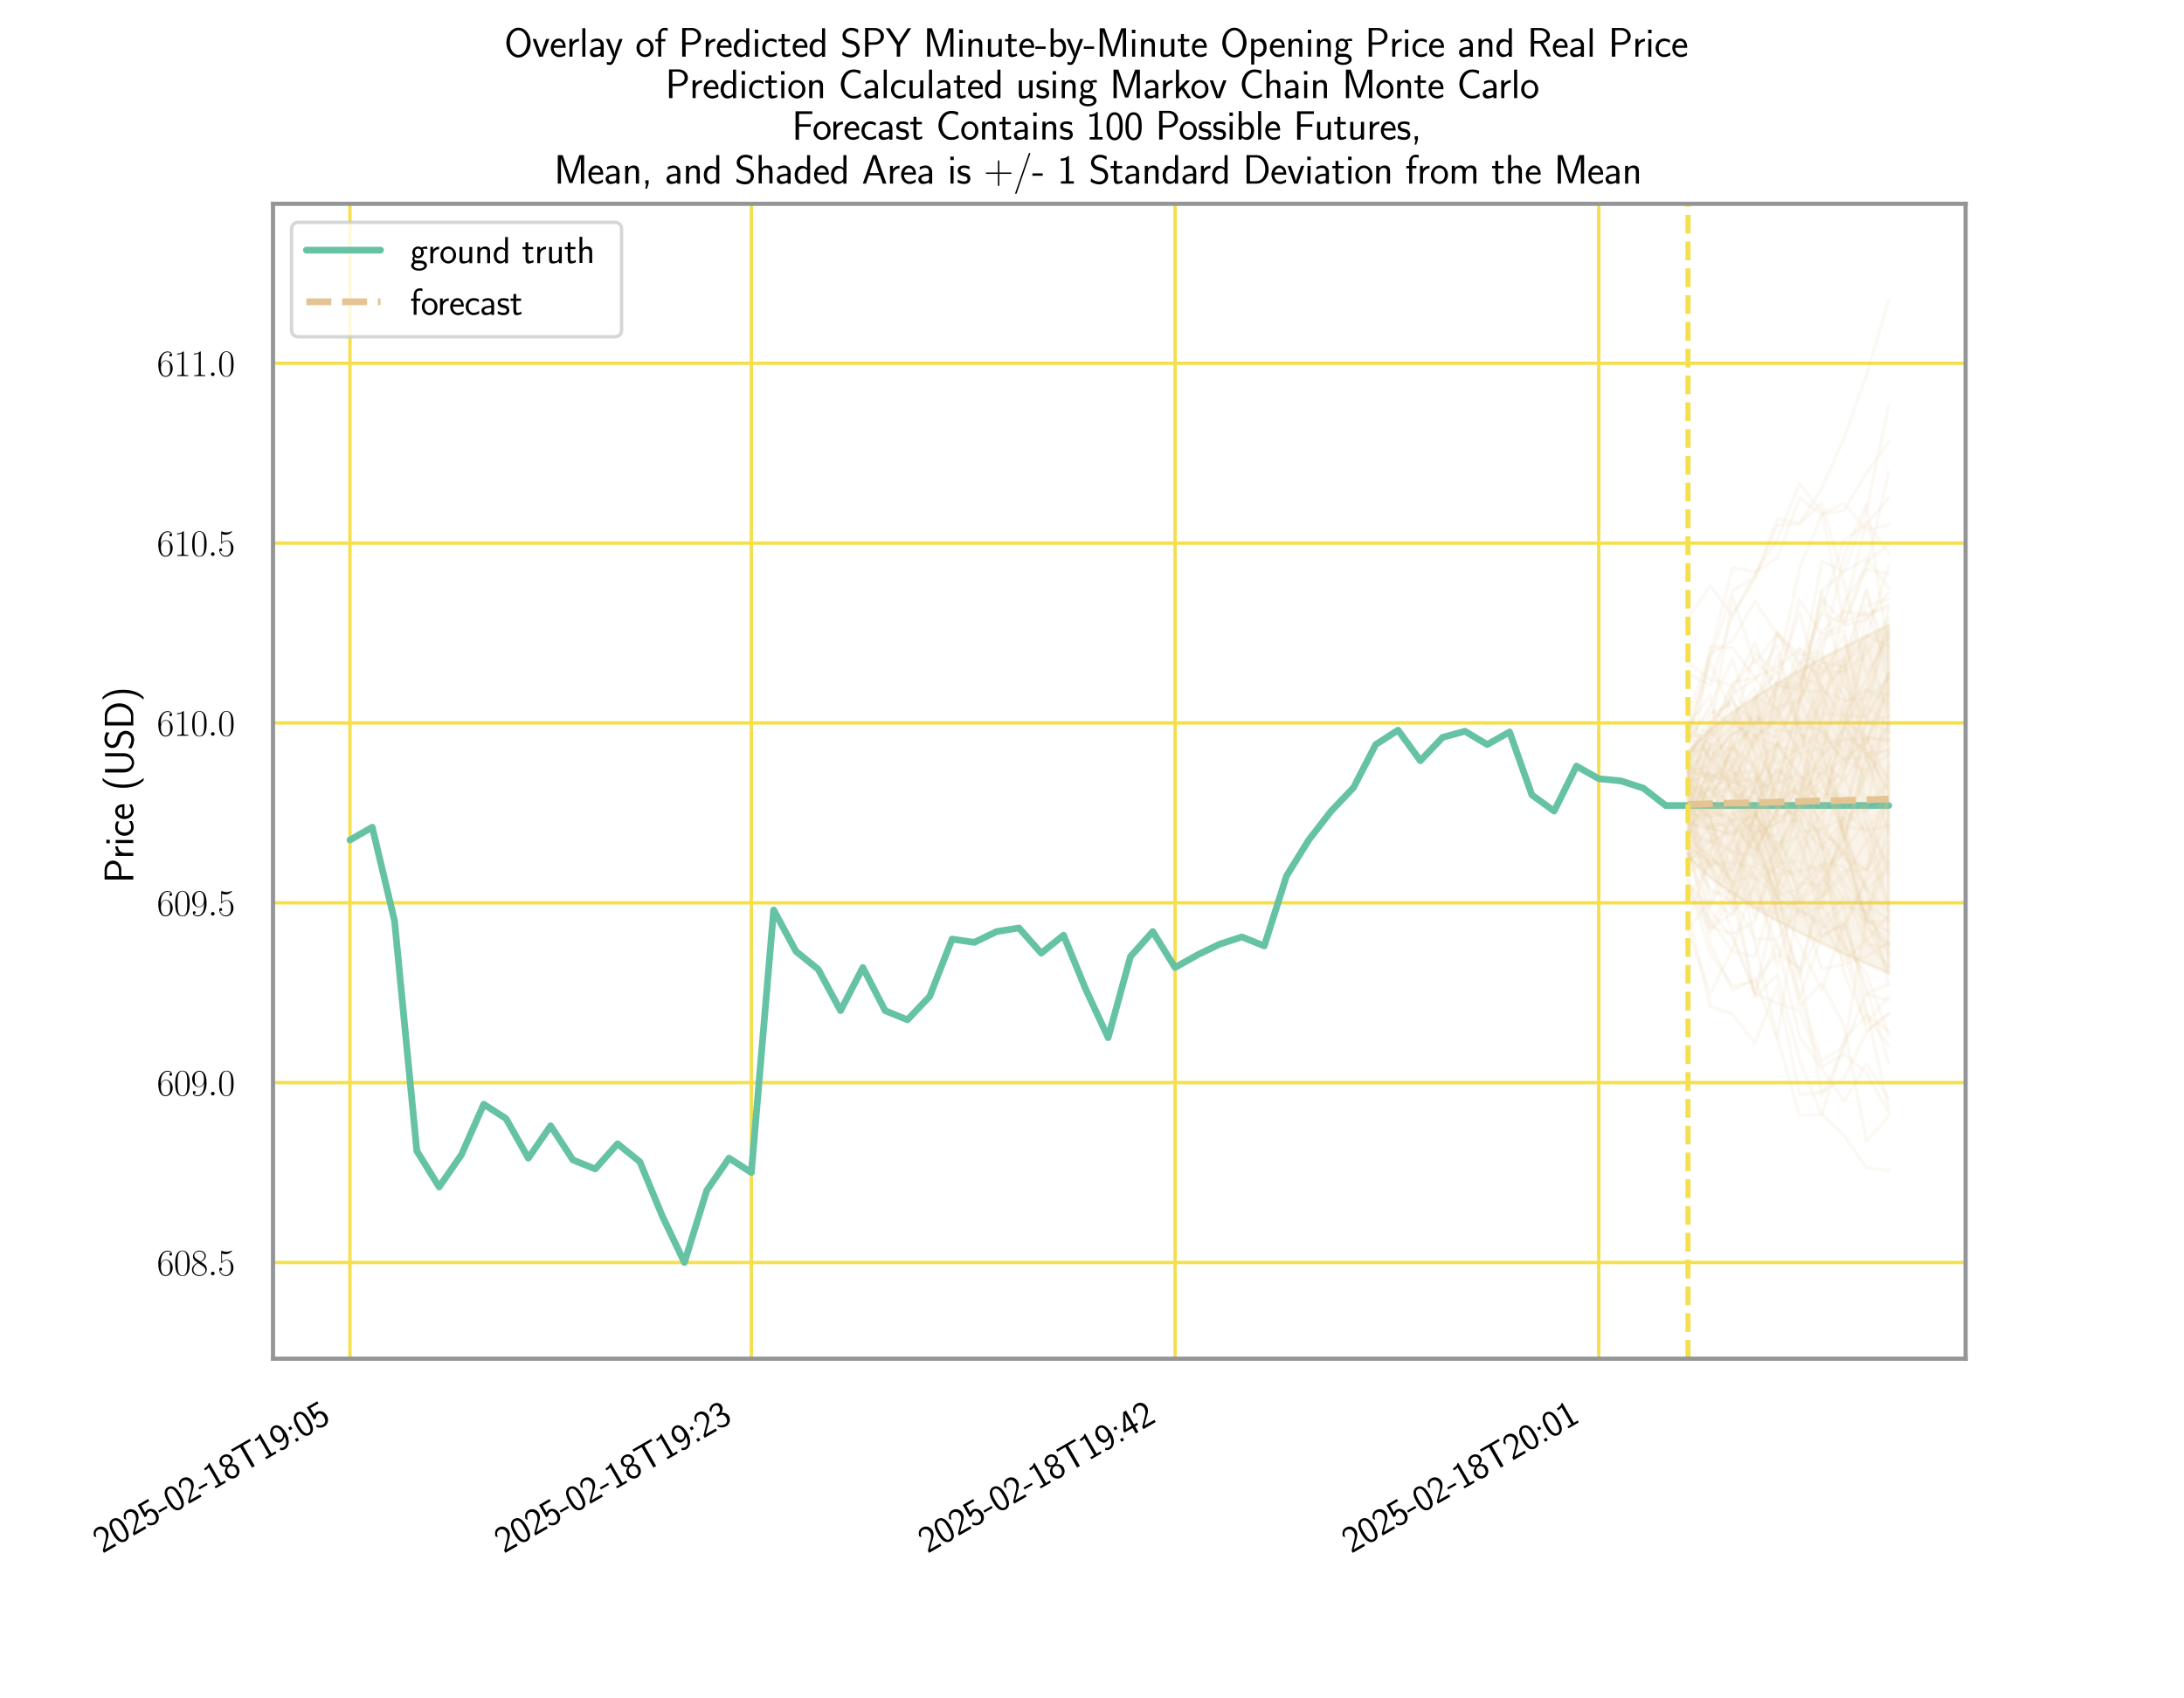 <?xml version="1.0" encoding="utf-8" standalone="no"?>
<!DOCTYPE svg PUBLIC "-//W3C//DTD SVG 1.1//EN"
  "http://www.w3.org/Graphics/SVG/1.1/DTD/svg11.dtd">
<svg height="504pt" version="1.1" viewBox="0 0 648 504" width="648pt" xmlns="http://www.w3.org/2000/svg" xmlns:xlink="http://www.w3.org/1999/xlink">
 <defs>
  <style type="text/css">*{stroke-linecap:butt;stroke-linejoin:round;}</style>
 </defs>
 <g id="figure_1">
  <g id="patch_1">
   <path d="M 0 504 
L 648 504 
L 648 0 
L 0 0 
z
" style="fill:#ffffff;"/>
  </g>
  <g id="axes_1">
   <g id="patch_2">
    <path d="M 81 403.2 
L 583.2 403.2 
L 583.2 60.48 
L 81 60.48 
z
" style="fill:#ffffff;"/>
   </g>
   <g id="matplotlib.axis_1">
    <g id="xtick_1">
     <g id="line2d_1">
      <path clip-path="url(#p966b647c8d)" d="M 103.827 403.2 
L 103.827 60.48 
" style="fill:none;stroke:#f5df4d;stroke-linecap:round;"/>
     </g>
     <g id="text_1">
      <!-- 2025-02-18T19:05 -->
      <g transform="translate(30.395 461.072)rotate(-30)scale(0.11 -0.11)">
       <defs>
        <path d="M 1651 1357 
C 1830 1541 2099 1764 2285 1987 
C 2464 2204 2701 2511 2701 2957 
C 2701 3657 2227 4288 1421 4288 
C 787 4288 422 3893 250 3274 
L 499 2929 
C 640 3510 838 3880 1338 3880 
C 1888 3880 2195 3433 2195 2942 
C 2195 2355 1747 1901 1408 1563 
C 1030 1187 659 804 301 408 
L 301 0 
L 2701 0 
L 2701 433 
L 1613 433 
C 1536 433 1459 433 1382 433 
L 742 433 
L 742 439 
L 1651 1357 
z
" id="CMSS17-32" transform="scale(0.016)"/>
        <path d="M 2758 2044 
C 2758 2405 2752 3077 2490 3596 
C 2227 4096 1805 4229 1504 4229 
C 1069 4229 698 3975 506 3570 
C 301 3146 243 2709 243 2044 
C 243 1589 262 1031 493 543 
C 755 5 1197 -128 1498 -128 
C 1894 -128 2278 81 2496 518 
C 2720 974 2758 1474 2758 2044 
z
M 1498 261 
C 1011 261 864 811 819 995 
C 742 1310 730 1614 730 2114 
C 730 2506 730 2948 851 3297 
C 998 3701 1254 3840 1498 3840 
C 1971 3840 2125 3372 2176 3208 
C 2272 2873 2272 2481 2272 2114 
C 2272 1526 2272 261 1498 261 
z
" id="CMSS17-30" transform="scale(0.016)"/>
        <path d="M 934 3752 
L 2502 3752 
L 2502 4160 
L 467 4160 
L 467 1781 
L 896 1781 
C 1011 2046 1248 2240 1555 2240 
C 1843 2240 2163 1989 2163 1266 
C 2163 493 1709 267 1376 267 
C 966 267 589 512 422 851 
L 218 499 
C 512 49 992 -128 1376 -128 
C 2118 -128 2701 497 2701 1253 
C 2701 2030 2182 2629 1562 2629 
C 1338 2629 1120 2553 934 2399 
L 934 3752 
z
" id="CMSS17-35" transform="scale(0.016)"/>
        <path d="M 1664 1216 
L 1664 1585 
L 64 1585 
L 64 1216 
L 1664 1216 
z
" id="CMSS17-2d" transform="scale(0.016)"/>
        <path d="M 1818 4288 
L 1696 4288 
C 1350 3940 947 3890 538 3890 
L 538 3520 
C 723 3520 1024 3520 1325 3667 
L 1325 369 
L 570 369 
L 570 0 
L 2573 0 
L 2573 369 
L 1818 369 
L 1818 4288 
z
" id="CMSS17-31" transform="scale(0.016)"/>
        <path d="M 1933 2222 
C 2419 2380 2669 2760 2669 3134 
C 2669 3722 2157 4229 1504 4229 
C 826 4229 333 3708 333 3144 
C 333 2780 576 2403 1069 2241 
C 442 1997 250 1512 250 1149 
C 250 446 819 -128 1498 -128 
C 2202 -128 2752 455 2752 1138 
C 2752 1557 2502 2000 1933 2222 
z
M 1504 2432 
C 1075 2432 787 2712 787 3136 
C 787 3566 1075 3840 1504 3840 
C 1901 3840 2214 3591 2214 3136 
C 2214 2687 1907 2432 1504 2432 
z
M 1504 267 
C 1139 267 749 517 749 1156 
C 749 1813 1184 2043 1498 2043 
C 1843 2043 2253 1800 2253 1156 
C 2253 491 1830 267 1504 267 
z
" id="CMSS17-38" transform="scale(0.016)"/>
        <path d="M 2317 3968 
L 2848 3968 
C 2925 3968 3002 3968 3078 3968 
L 3878 3968 
L 3878 4376 
L 218 4376 
L 218 3968 
L 1018 3968 
C 1094 3968 1171 3968 1248 3968 
L 1779 3968 
L 1779 -32 
L 2317 -32 
L 2317 3968 
z
" id="CMSS17-54" transform="scale(0.016)"/>
        <path d="M 435 174 
C 614 21 845 -128 1235 -128 
C 2010 -128 2752 721 2752 2095 
C 2752 3932 1952 4229 1523 4229 
C 1094 4229 819 4041 582 3741 
C 301 3397 250 3090 250 2733 
C 250 2307 326 2045 506 1745 
C 749 1357 973 1275 1222 1275 
C 1600 1275 1978 1459 2234 1776 
C 2189 902 1798 267 1235 267 
C 1005 267 819 339 634 516 
L 435 174 
z
M 2214 2746 
C 2221 2703 2221 2622 2221 2596 
C 2221 2074 1914 1664 1466 1664 
C 1171 1664 1018 1813 902 2006 
C 762 2249 755 2485 755 2733 
C 755 2976 755 3244 934 3511 
C 1069 3703 1235 3840 1523 3840 
C 2112 3840 2208 3000 2214 2746 
z
" id="CMSS17-39" transform="scale(0.016)"/>
        <path d="M 1088 2749 
L 576 2749 
L 576 2240 
L 1088 2240 
L 1088 2749 
z
M 576 510 
L 576 0 
L 1088 0 
L 1088 510 
L 576 510 
z
" id="CMSS17-3a" transform="scale(0.016)"/>
       </defs>
       <use transform="scale(0.996)" xlink:href="#CMSS17-32"/>
       <use transform="translate(46.844 0)scale(0.996)" xlink:href="#CMSS17-30"/>
       <use transform="translate(93.687 0)scale(0.996)" xlink:href="#CMSS17-32"/>
       <use transform="translate(140.531 0)scale(0.996)" xlink:href="#CMSS17-35"/>
       <use transform="translate(187.374 0)scale(0.996)" xlink:href="#CMSS17-2d"/>
       <use transform="translate(218.604 0)scale(0.996)" xlink:href="#CMSS17-30"/>
       <use transform="translate(265.447 0)scale(0.996)" xlink:href="#CMSS17-32"/>
       <use transform="translate(312.291 0)scale(0.996)" xlink:href="#CMSS17-2d"/>
       <use transform="translate(343.52 0)scale(0.996)" xlink:href="#CMSS17-31"/>
       <use transform="translate(390.364 0)scale(0.996)" xlink:href="#CMSS17-38"/>
       <use transform="translate(437.207 0)scale(0.996)" xlink:href="#CMSS17-54"/>
       <use transform="translate(501.027 0)scale(0.996)" xlink:href="#CMSS17-31"/>
       <use transform="translate(547.87 0)scale(0.996)" xlink:href="#CMSS17-39"/>
       <use transform="translate(594.714 0)scale(0.996)" xlink:href="#CMSS17-3a"/>
       <use transform="translate(620.738 0)scale(0.996)" xlink:href="#CMSS17-30"/>
       <use transform="translate(667.582 0)scale(0.996)" xlink:href="#CMSS17-35"/>
      </g>
     </g>
    </g>
    <g id="xtick_2">
     <g id="line2d_2">
      <path clip-path="url(#p966b647c8d)" d="M 222.926 403.2 
L 222.926 60.48 
" style="fill:none;stroke:#f5df4d;stroke-linecap:round;"/>
     </g>
     <g id="text_2">
      <!-- 2025-02-18T19:23 -->
      <g transform="translate(149.494 461.072)rotate(-30)scale(0.11 -0.11)">
       <defs>
        <path d="M 1005 2025 
L 1440 2025 
C 2042 2025 2214 1507 2214 1146 
C 2214 653 1933 267 1472 267 
C 1114 267 608 444 320 912 
C 275 691 275 678 250 526 
C 550 88 1037 -128 1485 -128 
C 2214 -128 2752 473 2752 1138 
C 2752 1638 2400 2057 1920 2215 
C 2304 2424 2586 2816 2586 3273 
C 2586 3805 2093 4229 1491 4229 
C 941 4229 512 3892 333 3530 
C 378 3468 493 3284 550 3189 
C 691 3562 1056 3840 1485 3840 
C 1843 3840 2080 3607 2080 3271 
C 2080 2923 1856 2543 1478 2455 
C 1453 2455 1056 2417 1005 2411 
L 1005 2025 
z
" id="CMSS17-33" transform="scale(0.016)"/>
       </defs>
       <use transform="scale(0.996)" xlink:href="#CMSS17-32"/>
       <use transform="translate(46.844 0)scale(0.996)" xlink:href="#CMSS17-30"/>
       <use transform="translate(93.687 0)scale(0.996)" xlink:href="#CMSS17-32"/>
       <use transform="translate(140.531 0)scale(0.996)" xlink:href="#CMSS17-35"/>
       <use transform="translate(187.374 0)scale(0.996)" xlink:href="#CMSS17-2d"/>
       <use transform="translate(218.604 0)scale(0.996)" xlink:href="#CMSS17-30"/>
       <use transform="translate(265.447 0)scale(0.996)" xlink:href="#CMSS17-32"/>
       <use transform="translate(312.291 0)scale(0.996)" xlink:href="#CMSS17-2d"/>
       <use transform="translate(343.52 0)scale(0.996)" xlink:href="#CMSS17-31"/>
       <use transform="translate(390.364 0)scale(0.996)" xlink:href="#CMSS17-38"/>
       <use transform="translate(437.207 0)scale(0.996)" xlink:href="#CMSS17-54"/>
       <use transform="translate(501.027 0)scale(0.996)" xlink:href="#CMSS17-31"/>
       <use transform="translate(547.87 0)scale(0.996)" xlink:href="#CMSS17-39"/>
       <use transform="translate(594.714 0)scale(0.996)" xlink:href="#CMSS17-3a"/>
       <use transform="translate(620.738 0)scale(0.996)" xlink:href="#CMSS17-32"/>
       <use transform="translate(667.582 0)scale(0.996)" xlink:href="#CMSS17-33"/>
      </g>
     </g>
    </g>
    <g id="xtick_3">
     <g id="line2d_3">
      <path clip-path="url(#p966b647c8d)" d="M 348.642 403.2 
L 348.642 60.48 
" style="fill:none;stroke:#f5df4d;stroke-linecap:round;"/>
     </g>
     <g id="text_3">
      <!-- 2025-02-18T19:42 -->
      <g transform="translate(275.209 461.072)rotate(-30)scale(0.11 -0.11)">
       <defs>
        <path d="M 2253 1088 
L 2835 1088 
L 2835 1477 
L 2253 1477 
L 2253 4192 
L 1690 4192 
L 166 1477 
L 166 1088 
L 1747 1088 
L 1747 0 
L 2253 0 
L 2253 1088 
z
M 659 1477 
C 1030 2127 1766 3439 1766 3885 
L 1766 1477 
L 659 1477 
z
" id="CMSS17-34" transform="scale(0.016)"/>
       </defs>
       <use transform="scale(0.996)" xlink:href="#CMSS17-32"/>
       <use transform="translate(46.844 0)scale(0.996)" xlink:href="#CMSS17-30"/>
       <use transform="translate(93.687 0)scale(0.996)" xlink:href="#CMSS17-32"/>
       <use transform="translate(140.531 0)scale(0.996)" xlink:href="#CMSS17-35"/>
       <use transform="translate(187.374 0)scale(0.996)" xlink:href="#CMSS17-2d"/>
       <use transform="translate(218.604 0)scale(0.996)" xlink:href="#CMSS17-30"/>
       <use transform="translate(265.447 0)scale(0.996)" xlink:href="#CMSS17-32"/>
       <use transform="translate(312.291 0)scale(0.996)" xlink:href="#CMSS17-2d"/>
       <use transform="translate(343.52 0)scale(0.996)" xlink:href="#CMSS17-31"/>
       <use transform="translate(390.364 0)scale(0.996)" xlink:href="#CMSS17-38"/>
       <use transform="translate(437.207 0)scale(0.996)" xlink:href="#CMSS17-54"/>
       <use transform="translate(501.027 0)scale(0.996)" xlink:href="#CMSS17-31"/>
       <use transform="translate(547.87 0)scale(0.996)" xlink:href="#CMSS17-39"/>
       <use transform="translate(594.714 0)scale(0.996)" xlink:href="#CMSS17-3a"/>
       <use transform="translate(620.738 0)scale(0.996)" xlink:href="#CMSS17-34"/>
       <use transform="translate(667.582 0)scale(0.996)" xlink:href="#CMSS17-32"/>
      </g>
     </g>
    </g>
    <g id="xtick_4">
     <g id="line2d_4">
      <path clip-path="url(#p966b647c8d)" d="M 474.357 403.2 
L 474.357 60.48 
" style="fill:none;stroke:#f5df4d;stroke-linecap:round;"/>
     </g>
     <g id="text_4">
      <!-- 2025-02-18T20:01 -->
      <g transform="translate(400.925 461.072)rotate(-30)scale(0.11 -0.11)">
       <use transform="scale(0.996)" xlink:href="#CMSS17-32"/>
       <use transform="translate(46.844 0)scale(0.996)" xlink:href="#CMSS17-30"/>
       <use transform="translate(93.687 0)scale(0.996)" xlink:href="#CMSS17-32"/>
       <use transform="translate(140.531 0)scale(0.996)" xlink:href="#CMSS17-35"/>
       <use transform="translate(187.374 0)scale(0.996)" xlink:href="#CMSS17-2d"/>
       <use transform="translate(218.604 0)scale(0.996)" xlink:href="#CMSS17-30"/>
       <use transform="translate(265.447 0)scale(0.996)" xlink:href="#CMSS17-32"/>
       <use transform="translate(312.291 0)scale(0.996)" xlink:href="#CMSS17-2d"/>
       <use transform="translate(343.52 0)scale(0.996)" xlink:href="#CMSS17-31"/>
       <use transform="translate(390.364 0)scale(0.996)" xlink:href="#CMSS17-38"/>
       <use transform="translate(437.207 0)scale(0.996)" xlink:href="#CMSS17-54"/>
       <use transform="translate(501.027 0)scale(0.996)" xlink:href="#CMSS17-32"/>
       <use transform="translate(547.87 0)scale(0.996)" xlink:href="#CMSS17-30"/>
       <use transform="translate(594.714 0)scale(0.996)" xlink:href="#CMSS17-3a"/>
       <use transform="translate(620.738 0)scale(0.996)" xlink:href="#CMSS17-30"/>
       <use transform="translate(667.582 0)scale(0.996)" xlink:href="#CMSS17-31"/>
      </g>
     </g>
    </g>
   </g>
   <g id="matplotlib.axis_2">
    <g id="ytick_1">
     <g id="line2d_5">
      <path clip-path="url(#p966b647c8d)" d="M 81 374.64 
L 583.2 374.64 
" style="fill:none;stroke:#f5df4d;stroke-linecap:round;"/>
     </g>
     <g id="text_5">
      <!-- $\mathdefault{608.5}$ -->
      <g transform="translate(46.538 378.445)scale(0.11 -0.11)">
       <defs>
        <path d="M 678 2176 
C 678 3690 1395 4032 1811 4032 
C 1946 4032 2272 4009 2400 3776 
C 2298 3776 2106 3776 2106 3553 
C 2106 3381 2246 3323 2336 3323 
C 2394 3323 2566 3348 2566 3560 
C 2566 3954 2246 4179 1805 4179 
C 1043 4179 243 3390 243 1984 
C 243 253 966 -128 1478 -128 
C 2099 -128 2688 427 2688 1283 
C 2688 2081 2170 2662 1517 2662 
C 1126 2662 838 2407 678 1960 
L 678 2176 
z
M 1478 25 
C 691 25 691 1200 691 1436 
C 691 1896 909 2560 1504 2560 
C 1613 2560 1926 2560 2138 2120 
C 2253 1870 2253 1609 2253 1289 
C 2253 944 2253 690 2118 434 
C 1978 171 1773 25 1478 25 
z
" id="CMR17-36" transform="scale(0.016)"/>
        <path d="M 2688 2025 
C 2688 2416 2682 3080 2413 3591 
C 2176 4039 1798 4198 1466 4198 
C 1158 4198 768 4058 525 3597 
C 269 3118 243 2524 243 2025 
C 243 1661 250 1106 448 619 
C 723 -39 1216 -128 1466 -128 
C 1760 -128 2208 -7 2470 600 
C 2662 1042 2688 1559 2688 2025 
z
M 1466 -26 
C 1056 -26 813 325 723 812 
C 653 1188 653 1738 653 2096 
C 653 2588 653 2997 736 3387 
C 858 3929 1216 4096 1466 4096 
C 1728 4096 2067 3923 2189 3400 
C 2272 3036 2278 2607 2278 2096 
C 2278 1680 2278 1169 2202 792 
C 2067 95 1690 -26 1466 -26 
z
" id="CMR17-30" transform="scale(0.016)"/>
        <path d="M 1741 2264 
C 2144 2467 2554 2773 2554 3263 
C 2554 3841 1990 4179 1472 4179 
C 890 4179 378 3759 378 3180 
C 378 3021 416 2747 666 2505 
C 730 2442 998 2251 1171 2130 
C 883 1983 211 1634 211 934 
C 211 279 838 -128 1459 -128 
C 2144 -128 2720 362 2720 1010 
C 2720 1590 2330 1857 2074 2029 
L 1741 2264 
z
M 902 2822 
C 851 2854 595 3051 595 3351 
C 595 3739 998 4032 1459 4032 
C 1965 4032 2336 3676 2336 3262 
C 2336 2669 1670 2331 1638 2331 
C 1632 2331 1626 2331 1574 2370 
L 902 2822 
z
M 2080 1519 
C 2176 1449 2483 1240 2483 851 
C 2483 381 2010 25 1472 25 
C 890 25 448 438 448 940 
C 448 1443 838 1862 1280 2060 
L 2080 1519 
z
" id="CMR17-38" transform="scale(0.016)"/>
        <path d="M 1178 307 
C 1178 492 1024 619 870 619 
C 685 619 557 466 557 313 
C 557 128 710 0 864 0 
C 1050 0 1178 153 1178 307 
z
" id="CMMI12-3a" transform="scale(0.016)"/>
        <path d="M 730 3692 
C 794 3666 1056 3584 1325 3584 
C 1920 3584 2246 3911 2432 4100 
C 2432 4157 2432 4192 2394 4192 
C 2387 4192 2374 4192 2323 4163 
C 2099 4058 1837 3973 1517 3973 
C 1325 3973 1037 3999 723 4139 
C 653 4171 640 4171 634 4171 
C 602 4171 595 4164 595 4037 
L 595 2203 
C 595 2089 595 2057 659 2057 
C 691 2057 704 2070 736 2114 
C 941 2401 1222 2522 1542 2522 
C 1766 2522 2246 2382 2246 1289 
C 2246 1085 2246 715 2054 421 
C 1894 159 1645 25 1370 25 
C 947 25 518 320 403 814 
C 429 807 480 795 506 795 
C 589 795 749 840 749 1038 
C 749 1210 627 1280 506 1280 
C 358 1280 262 1190 262 1011 
C 262 454 704 -128 1382 -128 
C 2042 -128 2669 440 2669 1264 
C 2669 2030 2170 2624 1549 2624 
C 1222 2624 947 2503 730 2274 
L 730 3692 
z
" id="CMR17-35" transform="scale(0.016)"/>
       </defs>
       <use transform="scale(0.996)" xlink:href="#CMR17-36"/>
       <use transform="translate(45.69 0)scale(0.996)" xlink:href="#CMR17-30"/>
       <use transform="translate(91.381 0)scale(0.996)" xlink:href="#CMR17-38"/>
       <use transform="translate(137.071 0)scale(0.996)" xlink:href="#CMMI12-3a"/>
       <use transform="translate(164.169 0)scale(0.996)" xlink:href="#CMR17-35"/>
      </g>
     </g>
    </g>
    <g id="ytick_2">
     <g id="line2d_6">
      <path clip-path="url(#p966b647c8d)" d="M 81 321.272 
L 583.2 321.272 
" style="fill:none;stroke:#f5df4d;stroke-linecap:round;"/>
     </g>
     <g id="text_6">
      <!-- $\mathdefault{609.0}$ -->
      <g transform="translate(46.538 325.078)scale(0.11 -0.11)">
       <defs>
        <path d="M 2253 1864 
C 2253 464 1670 31 1190 31 
C 1043 31 685 31 538 294 
C 704 268 826 357 826 518 
C 826 692 685 749 595 749 
C 538 749 365 723 365 506 
C 365 71 742 -128 1203 -128 
C 1939 -128 2688 674 2688 2073 
C 2688 3817 1971 4179 1485 4179 
C 851 4179 243 3628 243 2778 
C 243 1991 762 1408 1414 1408 
C 1952 1408 2189 1903 2253 2112 
L 2253 1864 
z
M 1427 1510 
C 1254 1510 1011 1542 813 1922 
C 678 2169 678 2461 678 2771 
C 678 3146 678 3405 858 3684 
C 947 3817 1114 4032 1485 4032 
C 2240 4032 2240 2885 2240 2632 
C 2240 2182 2035 1510 1427 1510 
z
" id="CMR17-39" transform="scale(0.016)"/>
       </defs>
       <use transform="scale(0.996)" xlink:href="#CMR17-36"/>
       <use transform="translate(45.69 0)scale(0.996)" xlink:href="#CMR17-30"/>
       <use transform="translate(91.381 0)scale(0.996)" xlink:href="#CMR17-39"/>
       <use transform="translate(137.071 0)scale(0.996)" xlink:href="#CMMI12-3a"/>
       <use transform="translate(164.169 0)scale(0.996)" xlink:href="#CMR17-30"/>
      </g>
     </g>
    </g>
    <g id="ytick_3">
     <g id="line2d_7">
      <path clip-path="url(#p966b647c8d)" d="M 81 267.905 
L 583.2 267.905 
" style="fill:none;stroke:#f5df4d;stroke-linecap:round;"/>
     </g>
     <g id="text_7">
      <!-- $\mathdefault{609.5}$ -->
      <g transform="translate(46.538 271.71)scale(0.11 -0.11)">
       <use transform="scale(0.996)" xlink:href="#CMR17-36"/>
       <use transform="translate(45.69 0)scale(0.996)" xlink:href="#CMR17-30"/>
       <use transform="translate(91.381 0)scale(0.996)" xlink:href="#CMR17-39"/>
       <use transform="translate(137.071 0)scale(0.996)" xlink:href="#CMMI12-3a"/>
       <use transform="translate(164.169 0)scale(0.996)" xlink:href="#CMR17-35"/>
      </g>
     </g>
    </g>
    <g id="ytick_4">
     <g id="line2d_8">
      <path clip-path="url(#p966b647c8d)" d="M 81 214.537 
L 583.2 214.537 
" style="fill:none;stroke:#f5df4d;stroke-linecap:round;"/>
     </g>
     <g id="text_8">
      <!-- $\mathdefault{610.0}$ -->
      <g transform="translate(46.538 218.342)scale(0.11 -0.11)">
       <defs>
        <path d="M 1702 4058 
C 1702 4192 1696 4192 1606 4192 
C 1357 3916 979 3827 621 3827 
C 602 3827 570 3827 563 3808 
C 557 3795 557 3782 557 3648 
C 755 3648 1088 3686 1344 3839 
L 1344 461 
C 1344 236 1331 160 781 160 
L 589 160 
L 589 0 
C 896 0 1216 0 1523 0 
C 1830 0 2150 0 2458 0 
L 2458 160 
L 2266 160 
C 1715 160 1702 230 1702 458 
L 1702 4058 
z
" id="CMR17-31" transform="scale(0.016)"/>
       </defs>
       <use transform="scale(0.996)" xlink:href="#CMR17-36"/>
       <use transform="translate(45.69 0)scale(0.996)" xlink:href="#CMR17-31"/>
       <use transform="translate(91.381 0)scale(0.996)" xlink:href="#CMR17-30"/>
       <use transform="translate(137.071 0)scale(0.996)" xlink:href="#CMMI12-3a"/>
       <use transform="translate(164.169 0)scale(0.996)" xlink:href="#CMR17-30"/>
      </g>
     </g>
    </g>
    <g id="ytick_5">
     <g id="line2d_9">
      <path clip-path="url(#p966b647c8d)" d="M 81 161.17 
L 583.2 161.17 
" style="fill:none;stroke:#f5df4d;stroke-linecap:round;"/>
     </g>
     <g id="text_9">
      <!-- $\mathdefault{610.5}$ -->
      <g transform="translate(46.538 164.975)scale(0.11 -0.11)">
       <use transform="scale(0.996)" xlink:href="#CMR17-36"/>
       <use transform="translate(45.69 0)scale(0.996)" xlink:href="#CMR17-31"/>
       <use transform="translate(91.381 0)scale(0.996)" xlink:href="#CMR17-30"/>
       <use transform="translate(137.071 0)scale(0.996)" xlink:href="#CMMI12-3a"/>
       <use transform="translate(164.169 0)scale(0.996)" xlink:href="#CMR17-35"/>
      </g>
     </g>
    </g>
    <g id="ytick_6">
     <g id="line2d_10">
      <path clip-path="url(#p966b647c8d)" d="M 81 107.802 
L 583.2 107.802 
" style="fill:none;stroke:#f5df4d;stroke-linecap:round;"/>
     </g>
     <g id="text_10">
      <!-- $\mathdefault{611.0}$ -->
      <g transform="translate(46.538 111.607)scale(0.11 -0.11)">
       <use transform="scale(0.996)" xlink:href="#CMR17-36"/>
       <use transform="translate(45.69 0)scale(0.996)" xlink:href="#CMR17-31"/>
       <use transform="translate(91.381 0)scale(0.996)" xlink:href="#CMR17-31"/>
       <use transform="translate(137.071 0)scale(0.996)" xlink:href="#CMMI12-3a"/>
       <use transform="translate(164.169 0)scale(0.996)" xlink:href="#CMR17-30"/>
      </g>
     </g>
    </g>
    <g id="text_11">
     <!-- Price (USD) -->
     <g transform="translate(39.549 262.08)rotate(-90)scale(0.12 -0.12)">
      <defs>
       <path d="M 2106 1856 
C 2874 1856 3501 2453 3501 3158 
C 3501 3850 2899 4453 2067 4453 
L 570 4453 
L 570 0 
L 1107 0 
L 1107 1856 
L 2106 1856 
z
M 1926 4096 
C 2669 4096 2995 3627 2995 3157 
C 2995 2720 2694 2226 1926 2226 
L 1094 2226 
L 1094 4096 
L 1926 4096 
z
" id="CMSS17-50" transform="scale(0.016)"/>
       <path d="M 954 1363 
C 954 1965 1395 2368 1958 2368 
L 1958 2789 
C 1549 2789 1165 2585 934 2253 
L 934 2758 
L 480 2758 
L 480 0 
L 954 0 
L 954 1363 
z
" id="CMSS17-72" transform="scale(0.016)"/>
       <path d="M 979 4183 
L 442 4183 
L 442 3648 
L 979 3648 
L 979 4183 
z
M 947 2739 
L 474 2739 
L 474 0 
L 947 0 
L 947 2739 
z
" id="CMSS17-69" transform="scale(0.016)"/>
       <path d="M 2464 2541 
C 2464 2585 2170 2714 2093 2739 
C 1882 2816 1613 2816 1542 2816 
C 710 2816 211 2093 211 1363 
C 211 595 768 -64 1517 -64 
C 1946 -64 2253 76 2502 242 
L 2464 664 
C 2189 453 1869 337 1523 337 
C 1024 337 698 774 698 1369 
C 698 1831 909 2414 1549 2414 
C 1901 2414 2099 2343 2394 2145 
L 2464 2541 
z
" id="CMSS17-63" transform="scale(0.016)"/>
       <path d="M 2502 1377 
C 2502 1590 2490 2003 2285 2345 
C 2061 2713 1696 2816 1421 2816 
C 755 2816 192 2188 192 1375 
C 192 582 774 -64 1510 -64 
C 1798 -64 2150 19 2470 248 
C 2470 274 2458 414 2451 420 
C 2451 433 2432 630 2432 656 
C 2125 407 1773 325 1517 325 
C 1107 325 666 667 646 1377 
L 2502 1377 
z
M 698 1728 
C 781 2084 1062 2421 1421 2421 
C 1517 2421 1965 2421 2080 1728 
L 698 1728 
z
" id="CMSS17-65" transform="scale(0.016)"/>
       <path d="M 1613 4768 
C 1267 4417 474 3601 474 1588 
C 474 -433 1267 -1243 1613 -1600 
L 2003 -1600 
C 1216 -784 960 357 960 1581 
C 960 2798 1203 3946 2003 4768 
L 1613 4768 
z
" id="CMSS17-28" transform="scale(0.016)"/>
       <path d="M 3552 4384 
L 3066 4384 
L 3066 1449 
C 3066 604 2547 229 2074 229 
C 1587 229 1101 623 1101 1443 
L 1101 4384 
L 563 4384 
L 563 1454 
C 563 539 1274 -128 2067 -128 
C 2861 -128 3552 539 3552 1454 
L 3552 4384 
z
" id="CMSS17-55" transform="scale(0.016)"/>
       <path d="M 2797 4169 
C 2515 4334 2208 4480 1690 4480 
C 864 4480 333 3879 333 3266 
C 333 3025 403 2753 653 2475 
C 902 2196 1184 2121 1542 2033 
C 1690 1994 1939 1924 1984 1906 
C 2342 1767 2515 1444 2515 1140 
C 2515 742 2202 318 1645 318 
C 1453 318 890 318 358 819 
L 269 318 
C 794 -64 1363 -128 1651 -128 
C 2438 -128 3002 488 3002 1186 
C 3002 1440 2925 1763 2656 2061 
C 2394 2347 2163 2410 1638 2549 
C 1338 2626 1146 2677 986 2873 
C 877 3013 819 3146 819 3317 
C 819 3673 1126 4060 1690 4060 
C 1971 4060 2336 4002 2707 3660 
L 2797 4169 
z
" id="CMSS17-53" transform="scale(0.016)"/>
       <path d="M 570 4416 
L 570 0 
L 2144 0 
C 3194 0 4000 980 4000 2170 
C 4000 3398 3194 4416 2144 4416 
L 570 4416 
z
M 1094 357 
L 1094 4059 
L 2003 4059 
C 2861 4059 3475 3277 3475 2170 
C 3475 1107 2867 357 2003 357 
L 1094 357 
z
" id="CMSS17-44" transform="scale(0.016)"/>
       <path d="M 723 -1600 
C 1069 -1249 1862 -433 1862 1581 
C 1862 3601 1069 4411 723 4768 
L 333 4768 
C 1120 3952 1376 2811 1376 1588 
C 1376 370 1133 -778 333 -1600 
L 723 -1600 
z
" id="CMSS17-29" transform="scale(0.016)"/>
      </defs>
      <use transform="scale(0.996)" xlink:href="#CMSS17-50"/>
      <use transform="translate(59.736 0)scale(0.996)" xlink:href="#CMSS17-72"/>
      <use transform="translate(91.645 0)scale(0.996)" xlink:href="#CMSS17-69"/>
      <use transform="translate(113.826 0)scale(0.996)" xlink:href="#CMSS17-63"/>
      <use transform="translate(155.465 0)scale(0.996)" xlink:href="#CMSS17-65"/>
      <use transform="translate(228.333 0)scale(0.996)" xlink:href="#CMSS17-28"/>
      <use transform="translate(264.767 0)scale(0.996)" xlink:href="#CMSS17-55"/>
      <use transform="translate(328.906 0)scale(0.996)" xlink:href="#CMSS17-53"/>
      <use transform="translate(380.955 0)scale(0.996)" xlink:href="#CMSS17-44"/>
      <use transform="translate(448.498 0)scale(0.996)" xlink:href="#CMSS17-29"/>
     </g>
    </g>
   </g>
   <g id="PolyCollection_1">
    <defs>
     <path d="M 500.823 -280.961 
L 500.823 -249.665 
L 507.44 -243.502 
L 514.057 -238.688 
L 520.673 -234.421 
L 527.29 -230.701 
L 533.906 -227.261 
L 540.523 -224.056 
L 547.14 -220.903 
L 553.756 -218.024 
L 560.373 -215.235 
L 560.373 -318.531 
L 560.373 -318.531 
L 553.756 -315.339 
L 547.14 -312.016 
L 540.523 -308.694 
L 533.906 -305.085 
L 527.29 -301.267 
L 520.673 -297.13 
L 514.057 -292.707 
L 507.44 -287.476 
L 500.823 -280.961 
z
" id="m0f65814102" style="stroke:#e5c494;stroke-opacity:0.2;"/>
    </defs>
    <g clip-path="url(#p966b647c8d)">
     <use style="fill:#e5c494;fill-opacity:0.2;stroke:#e5c494;stroke-opacity:0.2;" x="0" xlink:href="#m0f65814102" y="504"/>
    </g>
   </g>
   <g id="line2d_11">
    <path clip-path="url(#p966b647c8d)" d="M 103.827 249.267 
L 110.444 245.488 
L 117.06 273.24 
L 123.677 341.552 
L 130.294 352.223 
L 136.91 342.66 
L 143.527 327.689 
L 150.143 331.943 
L 156.76 343.689 
L 163.377 334.08 
L 169.993 344.223 
L 176.61 346.888 
L 183.226 339.416 
L 189.843 344.751 
L 196.46 360.764 
L 203.076 374.64 
L 209.693 353.292 
L 216.309 343.676 
L 222.926 347.956 
L 229.543 270.042 
L 236.159 282.296 
L 242.776 287.651 
L 249.392 299.924 
L 256.009 287.116 
L 262.626 299.918 
L 269.242 302.628 
L 275.859 295.657 
L 282.475 278.673 
L 289.092 279.644 
L 295.709 276.445 
L 302.325 275.377 
L 308.942 282.849 
L 315.558 277.514 
L 322.175 293.657 
L 328.792 307.931 
L 335.408 283.885 
L 342.025 276.445 
L 348.642 287.116 
L 355.258 283.384 
L 361.875 280.178 
L 368.491 278.042 
L 375.108 280.713 
L 381.725 259.898 
L 388.341 249.227 
L 394.958 240.687 
L 401.574 233.749 
L 408.191 220.941 
L 414.808 216.674 
L 421.424 225.742 
L 428.041 218.804 
L 434.657 217 
L 441.274 220.941 
L 447.891 217.208 
L 454.507 235.886 
L 461.124 240.687 
L 467.74 227.345 
L 474.357 231.084 
L 480.974 231.742 
L 487.59 233.886 
L 494.207 239.032 
L 500.823 239.032 
L 507.44 239.032 
L 514.057 239.032 
L 520.673 239.032 
L 527.29 239.032 
L 533.906 239.032 
L 540.523 239.032 
L 547.14 239.032 
L 553.756 239.032 
L 560.373 239.032 
" style="fill:none;stroke:#66c2a5;stroke-linecap:round;stroke-width:2;"/>
   </g>
   <g id="line2d_12">
    <path clip-path="url(#p966b647c8d)" d="M 500.823 211.736 
L 507.44 193.932 
L 514.057 168.453 
L 520.673 169.775 
L 527.29 165.613 
L 533.906 147.789 
L 540.523 152.636 
L 547.14 149.424 
L 553.756 157.306 
L 560.373 155.717 
" style="fill:none;stroke:#e5c494;stroke-linecap:round;stroke-opacity:0.1;"/>
   </g>
   <g id="line2d_13">
    <path clip-path="url(#p966b647c8d)" d="M 500.823 235.143 
L 507.44 242.96 
L 514.057 266.159 
L 520.673 295.468 
L 527.29 265.618 
L 533.906 263.944 
L 540.523 250.374 
L 547.14 289.064 
L 553.756 303.67 
L 560.373 295.488 
" style="fill:none;stroke:#e5c494;stroke-linecap:round;stroke-opacity:0.1;"/>
   </g>
   <g id="line2d_14">
    <path clip-path="url(#p966b647c8d)" d="M 500.823 253.227 
L 507.44 263.664 
L 514.057 267.579 
L 520.673 255.631 
L 527.29 233.86 
L 533.906 247.13 
L 540.523 245.84 
L 547.14 253.429 
L 553.756 263.788 
L 560.373 270.459 
" style="fill:none;stroke:#e5c494;stroke-linecap:round;stroke-opacity:0.1;"/>
   </g>
   <g id="line2d_15">
    <path clip-path="url(#p966b647c8d)" d="M 500.823 214.394 
L 507.44 225.638 
L 514.057 221.853 
L 520.673 207.039 
L 527.29 199.293 
L 533.906 217.137 
L 540.523 231.104 
L 547.14 215.664 
L 553.756 182.7 
L 560.373 180.212 
" style="fill:none;stroke:#e5c494;stroke-linecap:round;stroke-opacity:0.1;"/>
   </g>
   <g id="line2d_16">
    <path clip-path="url(#p966b647c8d)" d="M 500.823 248.374 
L 507.44 240.244 
L 514.057 244.752 
L 520.673 252.113 
L 527.29 240.361 
L 533.906 212.869 
L 540.523 251.846 
L 547.14 242.785 
L 553.756 239.097 
L 560.373 232.524 
" style="fill:none;stroke:#e5c494;stroke-linecap:round;stroke-opacity:0.1;"/>
   </g>
   <g id="line2d_17">
    <path clip-path="url(#p966b647c8d)" d="M 500.823 263.99 
L 507.44 276.732 
L 514.057 265.82 
L 520.673 278.589 
L 527.29 278.654 
L 533.906 269.683 
L 540.523 274.732 
L 547.14 275.827 
L 553.756 260.029 
L 560.373 236.055 
" style="fill:none;stroke:#e5c494;stroke-linecap:round;stroke-opacity:0.1;"/>
   </g>
   <g id="line2d_18">
    <path clip-path="url(#p966b647c8d)" d="M 500.823 217.684 
L 507.44 224.648 
L 514.057 218.224 
L 520.673 212.453 
L 527.29 216.817 
L 533.906 207.032 
L 540.523 175.365 
L 547.14 169.652 
L 553.756 151.489 
L 560.373 120.46 
" style="fill:none;stroke:#e5c494;stroke-linecap:round;stroke-opacity:0.1;"/>
   </g>
   <g id="line2d_19">
    <path clip-path="url(#p966b647c8d)" d="M 500.823 239.866 
L 507.44 256.667 
L 514.057 277.116 
L 520.673 294.452 
L 527.29 279.781 
L 533.906 307.403 
L 540.523 317.129 
L 547.14 326.895 
L 553.756 315.735 
L 560.373 325.878 
" style="fill:none;stroke:#e5c494;stroke-linecap:round;stroke-opacity:0.1;"/>
   </g>
   <g id="line2d_20">
    <path clip-path="url(#p966b647c8d)" d="M 500.823 235.697 
L 507.44 230.941 
L 514.057 240.576 
L 520.673 255.853 
L 527.29 259.605 
L 533.906 258.38 
L 540.523 265.162 
L 547.14 245.091 
L 553.756 246.315 
L 560.373 237.905 
" style="fill:none;stroke:#e5c494;stroke-linecap:round;stroke-opacity:0.1;"/>
   </g>
   <g id="line2d_21">
    <path clip-path="url(#p966b647c8d)" d="M 500.823 235.521 
L 507.44 214.322 
L 514.057 207.332 
L 520.673 223.801 
L 527.29 256.087 
L 533.906 255.547 
L 540.523 258.863 
L 547.14 253.058 
L 553.756 258.094 
L 560.373 242.511 
" style="fill:none;stroke:#e5c494;stroke-linecap:round;stroke-opacity:0.1;"/>
   </g>
   <g id="line2d_22">
    <path clip-path="url(#p966b647c8d)" d="M 500.823 255.827 
L 507.44 228.374 
L 514.057 215.775 
L 520.673 193.651 
L 527.29 199.658 
L 533.906 168.668 
L 540.523 152.753 
L 547.14 151.45 
L 553.756 140.297 
L 560.373 131.163 
" style="fill:none;stroke:#e5c494;stroke-linecap:round;stroke-opacity:0.1;"/>
   </g>
   <g id="line2d_23">
    <path clip-path="url(#p966b647c8d)" d="M 500.823 236.687 
L 507.44 220.55 
L 514.057 204.902 
L 520.673 190.778 
L 527.29 208.133 
L 533.906 196.446 
L 540.523 200.609 
L 547.14 188.779 
L 553.756 213.56 
L 560.373 201.072 
" style="fill:none;stroke:#e5c494;stroke-linecap:round;stroke-opacity:0.1;"/>
   </g>
   <g id="line2d_24">
    <path clip-path="url(#p966b647c8d)" d="M 500.823 252.491 
L 507.44 275.494 
L 514.057 270.98 
L 520.673 262.999 
L 527.29 281.019 
L 533.906 287.377 
L 540.523 265.996 
L 547.14 258.465 
L 553.756 258.074 
L 560.373 249.625 
" style="fill:none;stroke:#e5c494;stroke-linecap:round;stroke-opacity:0.1;"/>
   </g>
   <g id="line2d_25">
    <path clip-path="url(#p966b647c8d)" d="M 500.823 240.745 
L 507.44 220.752 
L 514.057 222.27 
L 520.673 227.918 
L 527.29 262.433 
L 533.906 207.554 
L 540.523 175.586 
L 547.14 203.332 
L 553.756 213.332 
L 560.373 180.459 
" style="fill:none;stroke:#e5c494;stroke-linecap:round;stroke-opacity:0.1;"/>
   </g>
   <g id="line2d_26">
    <path clip-path="url(#p966b647c8d)" d="M 500.823 244.309 
L 507.44 246.244 
L 514.057 217.436 
L 520.673 218.596 
L 527.29 212.081 
L 533.906 222.55 
L 540.523 216.622 
L 547.14 225.632 
L 553.756 204.681 
L 560.373 208.661 
" style="fill:none;stroke:#e5c494;stroke-linecap:round;stroke-opacity:0.1;"/>
   </g>
   <g id="line2d_27">
    <path clip-path="url(#p966b647c8d)" d="M 500.823 239.234 
L 507.44 242.237 
L 514.057 237.488 
L 520.673 249.938 
L 527.29 266.367 
L 533.906 270.875 
L 540.523 265.859 
L 547.14 251.247 
L 553.756 272.836 
L 560.373 255.84 
" style="fill:none;stroke:#e5c494;stroke-linecap:round;stroke-opacity:0.1;"/>
   </g>
   <g id="line2d_28">
    <path clip-path="url(#p966b647c8d)" d="M 500.823 230.192 
L 507.44 268.38 
L 514.057 249.306 
L 520.673 233.312 
L 527.29 264.029 
L 533.906 270.113 
L 540.523 273.566 
L 547.14 285.136 
L 553.756 278.934 
L 560.373 287.019 
" style="fill:none;stroke:#e5c494;stroke-linecap:round;stroke-opacity:0.1;"/>
   </g>
   <g id="line2d_29">
    <path clip-path="url(#p966b647c8d)" d="M 500.823 228.413 
L 507.44 242.921 
L 514.057 258.902 
L 520.673 233.938 
L 527.29 232.361 
L 533.906 229.521 
L 540.523 239.384 
L 547.14 216.479 
L 553.756 191.215 
L 560.373 212.153 
" style="fill:none;stroke:#e5c494;stroke-linecap:round;stroke-opacity:0.1;"/>
   </g>
   <g id="line2d_30">
    <path clip-path="url(#p966b647c8d)" d="M 500.823 247.938 
L 507.44 250.035 
L 514.057 224.882 
L 520.673 247.026 
L 527.29 244.543 
L 533.906 237.234 
L 540.523 214.133 
L 547.14 178.726 
L 553.756 168.759 
L 560.373 140.147 
" style="fill:none;stroke:#e5c494;stroke-linecap:round;stroke-opacity:0.1;"/>
   </g>
   <g id="line2d_31">
    <path clip-path="url(#p966b647c8d)" d="M 500.823 219.456 
L 507.44 210.628 
L 514.057 215.195 
L 520.673 217.918 
L 527.29 194.42 
L 533.906 217.137 
L 540.523 204.192 
L 547.14 198.049 
L 553.756 175.599 
L 560.373 195.886 
" style="fill:none;stroke:#e5c494;stroke-linecap:round;stroke-opacity:0.1;"/>
   </g>
   <g id="line2d_32">
    <path clip-path="url(#p966b647c8d)" d="M 500.823 239.625 
L 507.44 239.873 
L 514.057 240.133 
L 520.673 230.589 
L 527.29 245.175 
L 533.906 266.752 
L 540.523 287.54 
L 547.14 286.237 
L 553.756 283.807 
L 560.373 279.774 
" style="fill:none;stroke:#e5c494;stroke-linecap:round;stroke-opacity:0.1;"/>
   </g>
   <g id="line2d_33">
    <path clip-path="url(#p966b647c8d)" d="M 500.823 250.257 
L 507.44 280.074 
L 514.057 293.846 
L 520.673 290.406 
L 527.29 308.165 
L 533.906 264.856 
L 540.523 277.755 
L 547.14 274.224 
L 553.756 292.843 
L 560.373 315.514 
" style="fill:none;stroke:#e5c494;stroke-linecap:round;stroke-opacity:0.1;"/>
   </g>
   <g id="line2d_34">
    <path clip-path="url(#p966b647c8d)" d="M 500.823 237.013 
L 507.44 241.592 
L 514.057 231.54 
L 520.673 235.286 
L 527.29 243.905 
L 533.906 240.198 
L 540.523 222.707 
L 547.14 195.651 
L 553.756 224.785 
L 560.373 222.374 
" style="fill:none;stroke:#e5c494;stroke-linecap:round;stroke-opacity:0.1;"/>
   </g>
   <g id="line2d_35">
    <path clip-path="url(#p966b647c8d)" d="M 500.823 229.176 
L 507.44 229.866 
L 514.057 231.99 
L 520.673 220.016 
L 527.29 212.407 
L 533.906 202.772 
L 540.523 215.664 
L 547.14 228.107 
L 553.756 209.488 
L 560.373 215.215 
" style="fill:none;stroke:#e5c494;stroke-linecap:round;stroke-opacity:0.1;"/>
   </g>
   <g id="line2d_36">
    <path clip-path="url(#p966b647c8d)" d="M 500.823 247.078 
L 507.44 224.661 
L 514.057 231.71 
L 520.673 248.941 
L 527.29 266.354 
L 533.906 252.53 
L 540.523 245.977 
L 547.14 242.791 
L 553.756 218.12 
L 560.373 240.452 
" style="fill:none;stroke:#e5c494;stroke-linecap:round;stroke-opacity:0.1;"/>
   </g>
   <g id="line2d_37">
    <path clip-path="url(#p966b647c8d)" d="M 500.823 241.534 
L 507.44 233.28 
L 514.057 221.69 
L 520.673 227.052 
L 527.29 251.723 
L 533.906 238.713 
L 540.523 233.781 
L 547.14 228.791 
L 553.756 208.218 
L 560.373 201.059 
" style="fill:none;stroke:#e5c494;stroke-linecap:round;stroke-opacity:0.1;"/>
   </g>
   <g id="line2d_38">
    <path clip-path="url(#p966b647c8d)" d="M 500.823 239.54 
L 507.44 245.67 
L 514.057 247.664 
L 520.673 244.133 
L 527.29 253.371 
L 533.906 263.279 
L 540.523 256.504 
L 547.14 281.546 
L 553.756 305.904 
L 560.373 300.862 
" style="fill:none;stroke:#e5c494;stroke-linecap:round;stroke-opacity:0.1;"/>
   </g>
   <g id="line2d_39">
    <path clip-path="url(#p966b647c8d)" d="M 500.823 224.296 
L 507.44 214.453 
L 514.057 206.922 
L 520.673 229.495 
L 527.29 239.846 
L 533.906 232.107 
L 540.523 237.521 
L 547.14 226.257 
L 553.756 219.039 
L 560.373 219.475 
" style="fill:none;stroke:#e5c494;stroke-linecap:round;stroke-opacity:0.1;"/>
   </g>
   <g id="line2d_40">
    <path clip-path="url(#p966b647c8d)" d="M 500.823 247.814 
L 507.44 231.586 
L 514.057 223.26 
L 520.673 214.342 
L 527.29 187.808 
L 533.906 197.619 
L 540.523 181.964 
L 547.14 185.156 
L 553.756 168.889 
L 560.373 170.381 
" style="fill:none;stroke:#e5c494;stroke-linecap:round;stroke-opacity:0.1;"/>
   </g>
   <g id="line2d_41">
    <path clip-path="url(#p966b647c8d)" d="M 500.823 224.557 
L 507.44 215.84 
L 514.057 227.592 
L 520.673 240.869 
L 527.29 261.019 
L 533.906 268.016 
L 540.523 261.41 
L 547.14 249.208 
L 553.756 228.921 
L 560.373 223.808 
" style="fill:none;stroke:#e5c494;stroke-linecap:round;stroke-opacity:0.1;"/>
   </g>
   <g id="line2d_42">
    <path clip-path="url(#p966b647c8d)" d="M 500.823 234.439 
L 507.44 275.103 
L 514.057 277.09 
L 520.673 273.52 
L 527.29 249.371 
L 533.906 258.667 
L 540.523 256.602 
L 547.14 267.012 
L 553.756 273.846 
L 560.373 273.214 
" style="fill:none;stroke:#e5c494;stroke-linecap:round;stroke-opacity:0.1;"/>
   </g>
   <g id="line2d_43">
    <path clip-path="url(#p966b647c8d)" d="M 500.823 196.739 
L 507.44 201.58 
L 514.057 203.508 
L 520.673 216.192 
L 527.29 218.772 
L 533.906 207.808 
L 540.523 191.156 
L 547.14 181.88 
L 553.756 154.857 
L 560.373 164.127 
" style="fill:none;stroke:#e5c494;stroke-linecap:round;stroke-opacity:0.1;"/>
   </g>
   <g id="line2d_44">
    <path clip-path="url(#p966b647c8d)" d="M 500.823 258.752 
L 507.44 254.999 
L 514.057 258.4 
L 520.673 241.188 
L 527.29 252.035 
L 533.906 240.7 
L 540.523 211.632 
L 547.14 212.316 
L 553.756 212.72 
L 560.373 199.99 
" style="fill:none;stroke:#e5c494;stroke-linecap:round;stroke-opacity:0.1;"/>
   </g>
   <g id="line2d_45">
    <path clip-path="url(#p966b647c8d)" d="M 500.823 223.378 
L 507.44 231.957 
L 514.057 224.987 
L 520.673 235.475 
L 527.29 228.661 
L 533.906 250.752 
L 540.523 241.371 
L 547.14 229.996 
L 553.756 249.306 
L 560.373 269.846 
" style="fill:none;stroke:#e5c494;stroke-linecap:round;stroke-opacity:0.1;"/>
   </g>
   <g id="line2d_46">
    <path clip-path="url(#p966b647c8d)" d="M 500.823 219.879 
L 507.44 194.029 
L 514.057 190.101 
L 520.673 178.427 
L 527.29 188.042 
L 533.906 194.277 
L 540.523 193.619 
L 547.14 212.381 
L 553.756 201.684 
L 560.373 187.098 
" style="fill:none;stroke:#e5c494;stroke-linecap:round;stroke-opacity:0.1;"/>
   </g>
   <g id="line2d_47">
    <path clip-path="url(#p966b647c8d)" d="M 500.823 249.006 
L 507.44 254.166 
L 514.057 261.162 
L 520.673 247.651 
L 527.29 266.061 
L 533.906 280.283 
L 540.523 293.709 
L 547.14 274.283 
L 553.756 261.547 
L 560.373 251.664 
" style="fill:none;stroke:#e5c494;stroke-linecap:round;stroke-opacity:0.1;"/>
   </g>
   <g id="line2d_48">
    <path clip-path="url(#p966b647c8d)" d="M 500.823 235.749 
L 507.44 234.732 
L 514.057 238.491 
L 520.673 206.954 
L 527.29 210.413 
L 533.906 223.788 
L 540.523 241.267 
L 547.14 215.847 
L 553.756 204.817 
L 560.373 184.844 
" style="fill:none;stroke:#e5c494;stroke-linecap:round;stroke-opacity:0.1;"/>
   </g>
   <g id="line2d_49">
    <path clip-path="url(#p966b647c8d)" d="M 500.823 220.055 
L 507.44 209.41 
L 514.057 195.554 
L 520.673 218.511 
L 527.29 221.267 
L 533.906 223.514 
L 540.523 221.99 
L 547.14 246.706 
L 553.756 228.967 
L 560.373 199.99 
" style="fill:none;stroke:#e5c494;stroke-linecap:round;stroke-opacity:0.1;"/>
   </g>
   <g id="line2d_50">
    <path clip-path="url(#p966b647c8d)" d="M 500.823 199.918 
L 507.44 203.254 
L 514.057 182.368 
L 520.673 171.626 
L 527.29 155.854 
L 533.906 155.515 
L 540.523 144.811 
L 547.14 129.991 
L 553.756 111.457 
L 560.373 89.04 
" style="fill:none;stroke:#e5c494;stroke-linecap:round;stroke-opacity:0.1;"/>
   </g>
   <g id="line2d_51">
    <path clip-path="url(#p966b647c8d)" d="M 500.823 266.231 
L 507.44 256.12 
L 514.057 256.048 
L 520.673 257.332 
L 527.29 264.315 
L 533.906 237.058 
L 540.523 256.12 
L 547.14 257.123 
L 553.756 272.582 
L 560.373 289.103 
" style="fill:none;stroke:#e5c494;stroke-linecap:round;stroke-opacity:0.1;"/>
   </g>
   <g id="line2d_52">
    <path clip-path="url(#p966b647c8d)" d="M 500.823 216.205 
L 507.44 221.117 
L 514.057 227.658 
L 520.673 250.504 
L 527.29 271.67 
L 533.906 296.211 
L 540.523 277.95 
L 547.14 273.677 
L 553.756 295.064 
L 560.373 296.738 
" style="fill:none;stroke:#e5c494;stroke-linecap:round;stroke-opacity:0.1;"/>
   </g>
   <g id="line2d_53">
    <path clip-path="url(#p966b647c8d)" d="M 500.823 253.638 
L 507.44 252.211 
L 514.057 243.364 
L 520.673 225.371 
L 527.29 221.247 
L 533.906 213.866 
L 540.523 217.15 
L 547.14 244.302 
L 553.756 240.166 
L 560.373 238.811 
" style="fill:none;stroke:#e5c494;stroke-linecap:round;stroke-opacity:0.1;"/>
   </g>
   <g id="line2d_54">
    <path clip-path="url(#p966b647c8d)" d="M 500.823 249.254 
L 507.44 231.742 
L 514.057 229.364 
L 520.673 228.908 
L 527.29 237.788 
L 533.906 233.768 
L 540.523 224.211 
L 547.14 200.179 
L 553.756 179.723 
L 560.373 177.756 
" style="fill:none;stroke:#e5c494;stroke-linecap:round;stroke-opacity:0.1;"/>
   </g>
   <g id="line2d_55">
    <path clip-path="url(#p966b647c8d)" d="M 500.823 210.641 
L 507.44 225.684 
L 514.057 233.729 
L 520.673 249.345 
L 527.29 221.488 
L 533.906 203.612 
L 540.523 181.241 
L 547.14 160.192 
L 553.756 155.717 
L 560.373 147.665 
" style="fill:none;stroke:#e5c494;stroke-linecap:round;stroke-opacity:0.1;"/>
   </g>
   <g id="line2d_56">
    <path clip-path="url(#p966b647c8d)" d="M 500.823 226.42 
L 507.44 218.303 
L 514.057 212.928 
L 520.673 204.277 
L 527.29 241.488 
L 533.906 226.29 
L 540.523 195.417 
L 547.14 206.798 
L 553.756 245.006 
L 560.373 256.53 
" style="fill:none;stroke:#e5c494;stroke-linecap:round;stroke-opacity:0.1;"/>
   </g>
   <g id="line2d_57">
    <path clip-path="url(#p966b647c8d)" d="M 500.823 232.413 
L 507.44 237.11 
L 514.057 232.335 
L 520.673 230.947 
L 527.29 235.156 
L 533.906 235.169 
L 540.523 229.638 
L 547.14 225.195 
L 553.756 224.628 
L 560.373 247.306 
" style="fill:none;stroke:#e5c494;stroke-linecap:round;stroke-opacity:0.1;"/>
   </g>
   <g id="line2d_58">
    <path clip-path="url(#p966b647c8d)" d="M 500.823 239.631 
L 507.44 222.381 
L 514.057 235.664 
L 520.673 237.521 
L 527.29 238.752 
L 533.906 217.892 
L 540.523 220.759 
L 547.14 219.41 
L 553.756 219.071 
L 560.373 231.996 
" style="fill:none;stroke:#e5c494;stroke-linecap:round;stroke-opacity:0.1;"/>
   </g>
   <g id="line2d_59">
    <path clip-path="url(#p966b647c8d)" d="M 500.823 261.735 
L 507.44 282.888 
L 514.057 292.53 
L 520.673 291.299 
L 527.29 282.927 
L 533.906 287.351 
L 540.523 325.162 
L 547.14 311.097 
L 553.756 272.185 
L 560.373 280.048 
" style="fill:none;stroke:#e5c494;stroke-linecap:round;stroke-opacity:0.1;"/>
   </g>
   <g id="line2d_60">
    <path clip-path="url(#p966b647c8d)" d="M 500.823 262.999 
L 507.44 274.7 
L 514.057 263.182 
L 520.673 246.882 
L 527.29 248.107 
L 533.906 230.29 
L 540.523 245.651 
L 547.14 208.557 
L 553.756 204.739 
L 560.373 206.296 
" style="fill:none;stroke:#e5c494;stroke-linecap:round;stroke-opacity:0.1;"/>
   </g>
   <g id="line2d_61">
    <path clip-path="url(#p966b647c8d)" d="M 500.823 233.873 
L 507.44 243.293 
L 514.057 264.139 
L 520.673 241.905 
L 527.29 250.628 
L 533.906 248.113 
L 540.523 269.54 
L 547.14 242.107 
L 553.756 214.329 
L 560.373 217.006 
" style="fill:none;stroke:#e5c494;stroke-linecap:round;stroke-opacity:0.1;"/>
   </g>
   <g id="line2d_62">
    <path clip-path="url(#p966b647c8d)" d="M 500.823 229.182 
L 507.44 227.026 
L 514.057 205.71 
L 520.673 201.821 
L 527.29 191.43 
L 533.906 215.983 
L 540.523 216.01 
L 547.14 222.824 
L 553.756 188.694 
L 560.373 167.951 
" style="fill:none;stroke:#e5c494;stroke-linecap:round;stroke-opacity:0.1;"/>
   </g>
   <g id="line2d_63">
    <path clip-path="url(#p966b647c8d)" d="M 500.823 232.27 
L 507.44 191.951 
L 514.057 192.277 
L 520.673 200.974 
L 527.29 211.026 
L 533.906 192.218 
L 540.523 198.837 
L 547.14 195.658 
L 553.756 175.013 
L 560.373 202.824 
" style="fill:none;stroke:#e5c494;stroke-linecap:round;stroke-opacity:0.1;"/>
   </g>
   <g id="line2d_64">
    <path clip-path="url(#p966b647c8d)" d="M 500.823 233.462 
L 507.44 246.908 
L 514.057 253.221 
L 520.673 242.68 
L 527.29 220.856 
L 533.906 229.86 
L 540.523 235.671 
L 547.14 235.873 
L 553.756 240.602 
L 560.373 205.384 
" style="fill:none;stroke:#e5c494;stroke-linecap:round;stroke-opacity:0.1;"/>
   </g>
   <g id="line2d_65">
    <path clip-path="url(#p966b647c8d)" d="M 500.823 245.208 
L 507.44 239.136 
L 514.057 243.28 
L 520.673 242.498 
L 527.29 233.241 
L 533.906 207.436 
L 540.523 222.961 
L 547.14 248.55 
L 553.756 224.759 
L 560.373 215.573 
" style="fill:none;stroke:#e5c494;stroke-linecap:round;stroke-opacity:0.1;"/>
   </g>
   <g id="line2d_66">
    <path clip-path="url(#p966b647c8d)" d="M 500.823 243.299 
L 507.44 265.214 
L 514.057 264.648 
L 520.673 269.117 
L 527.29 271.149 
L 533.906 298.576 
L 540.523 291.846 
L 547.14 304.367 
L 553.756 338.699 
L 560.373 331.149 
" style="fill:none;stroke:#e5c494;stroke-linecap:round;stroke-opacity:0.1;"/>
   </g>
   <g id="line2d_67">
    <path clip-path="url(#p966b647c8d)" d="M 500.823 233.13 
L 507.44 234.387 
L 514.057 230.035 
L 520.673 242.602 
L 527.29 227.931 
L 533.906 236.211 
L 540.523 206.348 
L 547.14 224.967 
L 553.756 220.55 
L 560.373 199.189 
" style="fill:none;stroke:#e5c494;stroke-linecap:round;stroke-opacity:0.1;"/>
   </g>
   <g id="line2d_68">
    <path clip-path="url(#p966b647c8d)" d="M 500.823 275.892 
L 507.44 267.025 
L 514.057 271.527 
L 520.673 257.846 
L 527.29 242.035 
L 533.906 219.834 
L 540.523 207.273 
L 547.14 196.147 
L 553.756 240.172 
L 560.373 259.507 
" style="fill:none;stroke:#e5c494;stroke-linecap:round;stroke-opacity:0.1;"/>
   </g>
   <g id="line2d_69">
    <path clip-path="url(#p966b647c8d)" d="M 500.823 254.843 
L 507.44 244.478 
L 514.057 245.241 
L 520.673 252.446 
L 527.29 240.674 
L 533.906 234.407 
L 540.523 251.403 
L 547.14 278.934 
L 553.756 301.214 
L 560.373 305.95 
" style="fill:none;stroke:#e5c494;stroke-linecap:round;stroke-opacity:0.1;"/>
   </g>
   <g id="line2d_70">
    <path clip-path="url(#p966b647c8d)" d="M 500.823 228.622 
L 507.44 230.902 
L 514.057 227.82 
L 520.673 209.586 
L 527.29 187.665 
L 533.906 196.329 
L 540.523 194.609 
L 547.14 164.968 
L 553.756 149.554 
L 560.373 193.463 
" style="fill:none;stroke:#e5c494;stroke-linecap:round;stroke-opacity:0.1;"/>
   </g>
   <g id="line2d_71">
    <path clip-path="url(#p966b647c8d)" d="M 500.823 250.85 
L 507.44 256.159 
L 514.057 270.263 
L 520.673 245.325 
L 527.29 271.169 
L 533.906 288.543 
L 540.523 275.468 
L 547.14 268.967 
L 553.756 270.387 
L 560.373 283.208 
" style="fill:none;stroke:#e5c494;stroke-linecap:round;stroke-opacity:0.1;"/>
   </g>
   <g id="line2d_72">
    <path clip-path="url(#p966b647c8d)" d="M 500.823 222.778 
L 507.44 222.251 
L 514.057 229.143 
L 520.673 232.798 
L 527.29 219.977 
L 533.906 231.182 
L 540.523 227.254 
L 547.14 240.517 
L 553.756 246.667 
L 560.373 244.908 
" style="fill:none;stroke:#e5c494;stroke-linecap:round;stroke-opacity:0.1;"/>
   </g>
   <g id="line2d_73">
    <path clip-path="url(#p966b647c8d)" d="M 500.823 255.703 
L 507.44 249.299 
L 514.057 252.889 
L 520.673 253.846 
L 527.29 230.889 
L 533.906 236.211 
L 540.523 243.827 
L 547.14 254.81 
L 553.756 258.107 
L 560.373 227.41 
" style="fill:none;stroke:#e5c494;stroke-linecap:round;stroke-opacity:0.1;"/>
   </g>
   <g id="line2d_74">
    <path clip-path="url(#p966b647c8d)" d="M 500.823 243.71 
L 507.44 257.716 
L 514.057 249.182 
L 520.673 260.393 
L 527.29 265.631 
L 533.906 290.217 
L 540.523 260.296 
L 547.14 269.514 
L 553.756 299.631 
L 560.373 328.973 
" style="fill:none;stroke:#e5c494;stroke-linecap:round;stroke-opacity:0.1;"/>
   </g>
   <g id="line2d_75">
    <path clip-path="url(#p966b647c8d)" d="M 500.823 230.505 
L 507.44 217.938 
L 514.057 177.156 
L 520.673 196.844 
L 527.29 188.016 
L 533.906 201.417 
L 540.523 166.622 
L 547.14 169.665 
L 553.756 165.749 
L 560.373 174.472 
" style="fill:none;stroke:#e5c494;stroke-linecap:round;stroke-opacity:0.1;"/>
   </g>
   <g id="line2d_76">
    <path clip-path="url(#p966b647c8d)" d="M 500.823 230.498 
L 507.44 247.977 
L 514.057 262.087 
L 520.673 295.807 
L 527.29 289.357 
L 533.906 314.465 
L 540.523 330.979 
L 547.14 308.374 
L 553.756 301.364 
L 560.373 310.302 
" style="fill:none;stroke:#e5c494;stroke-linecap:round;stroke-opacity:0.1;"/>
   </g>
   <g id="line2d_77">
    <path clip-path="url(#p966b647c8d)" d="M 500.823 225.28 
L 507.44 211.866 
L 514.057 208.687 
L 520.673 214.322 
L 527.29 209.658 
L 533.906 207.931 
L 540.523 196.368 
L 547.14 197.892 
L 553.756 188.564 
L 560.373 191.795 
" style="fill:none;stroke:#e5c494;stroke-linecap:round;stroke-opacity:0.1;"/>
   </g>
   <g id="line2d_78">
    <path clip-path="url(#p966b647c8d)" d="M 500.823 229.273 
L 507.44 245.69 
L 514.057 247.833 
L 520.673 240.921 
L 527.29 252.96 
L 533.906 238.517 
L 540.523 231.443 
L 547.14 248.289 
L 553.756 264.296 
L 560.373 257.527 
" style="fill:none;stroke:#e5c494;stroke-linecap:round;stroke-opacity:0.1;"/>
   </g>
   <g id="line2d_79">
    <path clip-path="url(#p966b647c8d)" d="M 500.823 228.961 
L 507.44 221.879 
L 514.057 215.312 
L 520.673 207.065 
L 527.29 242.902 
L 533.906 239.273 
L 540.523 224.335 
L 547.14 216.27 
L 553.756 224.57 
L 560.373 241.736 
" style="fill:none;stroke:#e5c494;stroke-linecap:round;stroke-opacity:0.1;"/>
   </g>
   <g id="line2d_80">
    <path clip-path="url(#p966b647c8d)" d="M 500.823 253.312 
L 507.44 270.276 
L 514.057 278.471 
L 520.673 294.758 
L 527.29 297.748 
L 533.906 299.781 
L 540.523 316.523 
L 547.14 312.751 
L 553.756 318.36 
L 560.373 330.197 
" style="fill:none;stroke:#e5c494;stroke-linecap:round;stroke-opacity:0.1;"/>
   </g>
   <g id="line2d_81">
    <path clip-path="url(#p966b647c8d)" d="M 500.823 215.325 
L 507.44 217.247 
L 514.057 203.671 
L 520.673 195.853 
L 527.29 202.987 
L 533.906 205.085 
L 540.523 205.13 
L 547.14 207.69 
L 553.756 207.378 
L 560.373 187.893 
" style="fill:none;stroke:#e5c494;stroke-linecap:round;stroke-opacity:0.1;"/>
   </g>
   <g id="line2d_82">
    <path clip-path="url(#p966b647c8d)" d="M 500.823 273.67 
L 507.44 253.736 
L 514.057 261.918 
L 520.673 259.351 
L 527.29 286.804 
L 533.906 261.911 
L 540.523 262.804 
L 547.14 248.081 
L 553.756 275.384 
L 560.373 280.393 
" style="fill:none;stroke:#e5c494;stroke-linecap:round;stroke-opacity:0.1;"/>
   </g>
   <g id="line2d_83">
    <path clip-path="url(#p966b647c8d)" d="M 500.823 239.084 
L 507.44 239.143 
L 514.057 239.377 
L 520.673 218.42 
L 527.29 236.061 
L 533.906 244.706 
L 540.523 251.488 
L 547.14 228.733 
L 553.756 214.036 
L 560.373 212.772 
" style="fill:none;stroke:#e5c494;stroke-linecap:round;stroke-opacity:0.1;"/>
   </g>
   <g id="line2d_84">
    <path clip-path="url(#p966b647c8d)" d="M 500.823 227.306 
L 507.44 229.84 
L 514.057 253.514 
L 520.673 261.188 
L 527.29 251.879 
L 533.906 271.957 
L 540.523 268.595 
L 547.14 280.823 
L 553.756 288.869 
L 560.373 307.351 
" style="fill:none;stroke:#e5c494;stroke-linecap:round;stroke-opacity:0.1;"/>
   </g>
   <g id="line2d_85">
    <path clip-path="url(#p966b647c8d)" d="M 500.823 183.56 
L 507.44 173.821 
L 514.057 182.87 
L 520.673 170.297 
L 527.29 160.179 
L 533.906 143.391 
L 540.523 151.978 
L 547.14 184.948 
L 553.756 166.785 
L 560.373 161.528 
" style="fill:none;stroke:#e5c494;stroke-linecap:round;stroke-opacity:0.1;"/>
   </g>
   <g id="line2d_86">
    <path clip-path="url(#p966b647c8d)" d="M 500.823 215.501 
L 507.44 195.736 
L 514.057 175.183 
L 520.673 171.45 
L 527.29 153.906 
L 533.906 155.313 
L 540.523 149.346 
L 547.14 172.772 
L 553.756 200.316 
L 560.373 189.072 
" style="fill:none;stroke:#e5c494;stroke-linecap:round;stroke-opacity:0.1;"/>
   </g>
   <g id="line2d_87">
    <path clip-path="url(#p966b647c8d)" d="M 500.823 246.159 
L 507.44 257.371 
L 514.057 241.26 
L 520.673 239.918 
L 527.29 270.478 
L 533.906 267.332 
L 540.523 257.729 
L 547.14 242.811 
L 553.756 273.123 
L 560.373 244.355 
" style="fill:none;stroke:#e5c494;stroke-linecap:round;stroke-opacity:0.1;"/>
   </g>
   <g id="line2d_88">
    <path clip-path="url(#p966b647c8d)" d="M 500.823 234.355 
L 507.44 215.866 
L 514.057 213.554 
L 520.673 221.482 
L 527.29 201.697 
L 533.906 181.736 
L 540.523 205.958 
L 547.14 218.681 
L 553.756 222.381 
L 560.373 235.351 
" style="fill:none;stroke:#e5c494;stroke-linecap:round;stroke-opacity:0.1;"/>
   </g>
   <g id="line2d_89">
    <path clip-path="url(#p966b647c8d)" d="M 500.823 238.407 
L 507.44 247.618 
L 514.057 268.823 
L 520.673 241.299 
L 527.29 220.166 
L 533.906 237.39 
L 540.523 199.502 
L 547.14 199.449 
L 553.756 193.984 
L 560.373 183.404 
" style="fill:none;stroke:#e5c494;stroke-linecap:round;stroke-opacity:0.1;"/>
   </g>
   <g id="line2d_90">
    <path clip-path="url(#p966b647c8d)" d="M 500.823 244.25 
L 507.44 245.495 
L 514.057 243.605 
L 520.673 249.938 
L 527.29 229.996 
L 533.906 223.469 
L 540.523 231.319 
L 547.14 247.384 
L 553.756 263.507 
L 560.373 292.211 
" style="fill:none;stroke:#e5c494;stroke-linecap:round;stroke-opacity:0.1;"/>
   </g>
   <g id="line2d_91">
    <path clip-path="url(#p966b647c8d)" d="M 500.823 254.804 
L 507.44 253.534 
L 514.057 228.544 
L 520.673 246.042 
L 527.29 242.439 
L 533.906 239.716 
L 540.523 248.895 
L 547.14 261.827 
L 553.756 270.921 
L 560.373 253.104 
" style="fill:none;stroke:#e5c494;stroke-linecap:round;stroke-opacity:0.1;"/>
   </g>
   <g id="line2d_92">
    <path clip-path="url(#p966b647c8d)" d="M 500.823 214.922 
L 507.44 206.387 
L 514.057 237.697 
L 520.673 232.081 
L 527.29 224.166 
L 533.906 246.276 
L 540.523 217.397 
L 547.14 225.814 
L 553.756 228.726 
L 560.373 214.602 
" style="fill:none;stroke:#e5c494;stroke-linecap:round;stroke-opacity:0.1;"/>
   </g>
   <g id="line2d_93">
    <path clip-path="url(#p966b647c8d)" d="M 500.823 245.918 
L 507.44 249.846 
L 514.057 246.341 
L 520.673 279.559 
L 527.29 307.579 
L 533.906 330.999 
L 540.523 330.732 
L 547.14 336.81 
L 553.756 346.516 
L 560.373 347.435 
" style="fill:none;stroke:#e5c494;stroke-linecap:round;stroke-opacity:0.1;"/>
   </g>
   <g id="line2d_94">
    <path clip-path="url(#p966b647c8d)" d="M 500.823 241.82 
L 507.44 242.25 
L 514.057 241.345 
L 520.673 247.312 
L 527.29 244.029 
L 533.906 243.351 
L 540.523 246.999 
L 547.14 252.061 
L 553.756 272.947 
L 560.373 276.413 
" style="fill:none;stroke:#e5c494;stroke-linecap:round;stroke-opacity:0.1;"/>
   </g>
   <g id="line2d_95">
    <path clip-path="url(#p966b647c8d)" d="M 500.823 262.563 
L 507.44 269.058 
L 514.057 256.094 
L 520.673 232.296 
L 527.29 203.971 
L 533.906 177.906 
L 540.523 188.336 
L 547.14 185.678 
L 553.756 183.964 
L 560.373 175.951 
" style="fill:none;stroke:#e5c494;stroke-linecap:round;stroke-opacity:0.1;"/>
   </g>
   <g id="line2d_96">
    <path clip-path="url(#p966b647c8d)" d="M 500.823 248.889 
L 507.44 225.371 
L 514.057 217.56 
L 520.673 214.668 
L 527.29 211.306 
L 533.906 197.202 
L 540.523 215.573 
L 547.14 213.352 
L 553.756 218.83 
L 560.373 219.912 
" style="fill:none;stroke:#e5c494;stroke-linecap:round;stroke-opacity:0.1;"/>
   </g>
   <g id="line2d_97">
    <path clip-path="url(#p966b647c8d)" d="M 500.823 270.784 
L 507.44 298.712 
L 514.057 300.875 
L 520.673 309.611 
L 527.29 292.478 
L 533.906 324.849 
L 540.523 324.1 
L 547.14 319.885 
L 553.756 306.413 
L 560.373 300.68 
" style="fill:none;stroke:#e5c494;stroke-linecap:round;stroke-opacity:0.1;"/>
   </g>
   <g id="line2d_98">
    <path clip-path="url(#p966b647c8d)" d="M 500.823 260.934 
L 507.44 273.077 
L 514.057 282.302 
L 520.673 283.885 
L 527.29 262.667 
L 533.906 250.159 
L 540.523 273.553 
L 547.14 266.178 
L 553.756 268.439 
L 560.373 273.006 
" style="fill:none;stroke:#e5c494;stroke-linecap:round;stroke-opacity:0.1;"/>
   </g>
   <g id="line2d_99">
    <path clip-path="url(#p966b647c8d)" d="M 500.823 219.189 
L 507.44 196.648 
L 514.057 212.036 
L 520.673 222.661 
L 527.29 232.57 
L 533.906 208.707 
L 540.523 189.3 
L 547.14 187.02 
L 553.756 223.28 
L 560.373 234.329 
" style="fill:none;stroke:#e5c494;stroke-linecap:round;stroke-opacity:0.1;"/>
   </g>
   <g id="line2d_100">
    <path clip-path="url(#p966b647c8d)" d="M 500.823 216.772 
L 507.44 230.733 
L 514.057 219.808 
L 520.673 244.96 
L 527.29 202.492 
L 533.906 203.241 
L 540.523 187.326 
L 547.14 181.345 
L 553.756 182.485 
L 560.373 179.319 
" style="fill:none;stroke:#e5c494;stroke-linecap:round;stroke-opacity:0.1;"/>
   </g>
   <g id="line2d_101">
    <path clip-path="url(#p966b647c8d)" d="M 500.823 232.146 
L 507.44 229.423 
L 514.057 233.931 
L 520.673 254.381 
L 527.29 239.39 
L 533.906 242.218 
L 540.523 227.873 
L 547.14 247.006 
L 553.756 279.129 
L 560.373 271.579 
" style="fill:none;stroke:#e5c494;stroke-linecap:round;stroke-opacity:0.1;"/>
   </g>
   <g id="line2d_102">
    <path clip-path="url(#p966b647c8d)" d="M 500.823 223.573 
L 507.44 240.511 
L 514.057 243.462 
L 520.673 272.315 
L 527.29 254.706 
L 533.906 241.82 
L 540.523 266.146 
L 547.14 260.322 
L 553.756 250.094 
L 560.373 238.309 
" style="fill:none;stroke:#e5c494;stroke-linecap:round;stroke-opacity:0.1;"/>
   </g>
   <g id="line2d_103">
    <path clip-path="url(#p966b647c8d)" d="M 500.823 238.146 
L 507.44 233.775 
L 514.057 234.974 
L 520.673 239.319 
L 527.29 228.27 
L 533.906 232.537 
L 540.523 250.302 
L 547.14 263.664 
L 553.756 280.595 
L 560.373 280.706 
" style="fill:none;stroke:#e5c494;stroke-linecap:round;stroke-opacity:0.1;"/>
   </g>
   <g id="line2d_104">
    <path clip-path="url(#p966b647c8d)" d="M 500.823 275.625 
L 507.44 294.914 
L 514.057 281.507 
L 520.673 261.618 
L 527.29 257.273 
L 533.906 260.413 
L 540.523 225.899 
L 547.14 231.736 
L 553.756 220.707 
L 560.373 204.941 
" style="fill:none;stroke:#e5c494;stroke-linecap:round;stroke-opacity:0.1;"/>
   </g>
   <g id="line2d_105">
    <path clip-path="url(#p966b647c8d)" d="M 500.823 226.016 
L 507.44 242.114 
L 514.057 247.117 
L 520.673 240.302 
L 527.29 262.928 
L 533.906 295.54 
L 540.523 314.934 
L 547.14 310.289 
L 553.756 294.953 
L 560.373 291.957 
" style="fill:none;stroke:#e5c494;stroke-linecap:round;stroke-opacity:0.1;"/>
   </g>
   <g id="line2d_106">
    <path clip-path="url(#p966b647c8d)" d="M 500.823 219 
L 507.44 234.159 
L 514.057 244.465 
L 520.673 233.807 
L 527.29 257.273 
L 533.906 246.407 
L 540.523 257.768 
L 547.14 252.55 
L 553.756 243.671 
L 560.373 268.719 
" style="fill:none;stroke:#e5c494;stroke-linecap:round;stroke-opacity:0.1;"/>
   </g>
   <g id="line2d_107">
    <path clip-path="url(#p966b647c8d)" d="M 500.823 244.166 
L 507.44 227.912 
L 514.057 232.088 
L 520.673 218.674 
L 527.29 213.612 
L 533.906 200.407 
L 540.523 203.775 
L 547.14 212.518 
L 553.756 220.641 
L 560.373 203.475 
" style="fill:none;stroke:#e5c494;stroke-linecap:round;stroke-opacity:0.1;"/>
   </g>
   <g id="line2d_108">
    <path clip-path="url(#p966b647c8d)" d="M 500.823 242.094 
L 507.44 235.749 
L 514.057 227.299 
L 520.673 218.12 
L 527.29 226.693 
L 533.906 221.716 
L 540.523 208.7 
L 547.14 249.996 
L 553.756 223.436 
L 560.373 230.921 
" style="fill:none;stroke:#e5c494;stroke-linecap:round;stroke-opacity:0.1;"/>
   </g>
   <g id="line2d_109">
    <path clip-path="url(#p966b647c8d)" d="M 500.823 218.681 
L 507.44 217.814 
L 514.057 202.466 
L 520.673 201.124 
L 527.29 197.886 
L 533.906 192.603 
L 540.523 203.606 
L 547.14 215.247 
L 553.756 223.573 
L 560.373 222.987 
" style="fill:none;stroke:#e5c494;stroke-linecap:round;stroke-opacity:0.1;"/>
   </g>
   <g id="line2d_110">
    <path clip-path="url(#p966b647c8d)" d="M 500.823 233.149 
L 507.44 238.667 
L 514.057 221.41 
L 520.673 215.462 
L 527.29 203.808 
L 533.906 204.146 
L 540.523 177.691 
L 547.14 184.687 
L 553.756 181.645 
L 560.373 197.801 
" style="fill:none;stroke:#e5c494;stroke-linecap:round;stroke-opacity:0.1;"/>
   </g>
   <g id="line2d_111">
    <path clip-path="url(#p966b647c8d)" d="M 500.823 229.469 
L 507.44 237.671 
L 514.057 221.371 
L 520.673 233.873 
L 527.29 216.498 
L 533.906 217.456 
L 540.523 223.957 
L 547.14 219.345 
L 553.756 231.853 
L 560.373 216.817 
" style="fill:none;stroke:#e5c494;stroke-linecap:round;stroke-opacity:0.1;"/>
   </g>
   <g id="line2d_112">
    <path clip-path="url(#p966b647c8d)" d="M 500.823 238.687 
L 507.44 238.511 
L 514.057 238.302 
L 520.673 238.224 
L 527.29 238.016 
L 533.906 237.827 
L 540.523 237.625 
L 547.14 237.54 
L 553.756 237.319 
L 560.373 237.117 
" style="fill:none;stroke:#e5c494;stroke-dasharray:7.4,3.2;stroke-dashoffset:0;stroke-width:2;"/>
   </g>
   <g id="line2d_113">
    <path clip-path="url(#p966b647c8d)" d="M 500.823 403.2 
L 500.823 60.48 
" style="fill:none;stroke:#f5df4d;stroke-dasharray:5.55,2.4;stroke-dashoffset:0;stroke-width:1.5;"/>
   </g>
   <g id="patch_3">
    <path d="M 81 403.2 
L 81 60.48 
" style="fill:none;stroke:#939597;stroke-linecap:square;stroke-linejoin:miter;stroke-width:1.25;"/>
   </g>
   <g id="patch_4">
    <path d="M 583.2 403.2 
L 583.2 60.48 
" style="fill:none;stroke:#939597;stroke-linecap:square;stroke-linejoin:miter;stroke-width:1.25;"/>
   </g>
   <g id="patch_5">
    <path d="M 81 403.2 
L 583.2 403.2 
" style="fill:none;stroke:#939597;stroke-linecap:square;stroke-linejoin:miter;stroke-width:1.25;"/>
   </g>
   <g id="patch_6">
    <path d="M 81 60.48 
L 583.2 60.48 
" style="fill:none;stroke:#939597;stroke-linecap:square;stroke-linejoin:miter;stroke-width:1.25;"/>
   </g>
   <g id="text_12">
    <!-- Overlay of Predicted SPY Minute-by-Minute Opening Price and Real Price -->
    <g transform="translate(149.599 16.821)scale(0.12 -0.12)">
     <defs>
      <path d="M 4096 2178 
C 4096 3503 3219 4497 2214 4497 
C 1210 4497 333 3497 333 2178 
C 333 847 1222 -128 2214 -128 
C 3206 -128 4096 847 4096 2178 
z
M 2214 273 
C 1510 273 870 1057 870 2261 
C 870 3433 1549 4096 2214 4096 
C 2880 4096 3558 3433 3558 2261 
C 3558 1051 2912 273 2214 273 
z
" id="CMSS17-4f" transform="scale(0.016)"/>
      <path d="M 2675 2752 
L 2176 2752 
L 1747 1556 
C 1613 1165 1421 627 1389 352 
L 1382 352 
C 1370 468 1318 634 1286 749 
C 1248 890 1197 1056 1158 1172 
L 595 2752 
L 83 2752 
L 1094 0 
L 1664 0 
L 2675 2752 
z
" id="CMSS17-76" transform="scale(0.016)"/>
      <path d="M 947 4416 
L 474 4416 
L 474 0 
L 947 0 
L 947 4416 
z
" id="CMSS17-6c" transform="scale(0.016)"/>
      <path d="M 2406 1791 
C 2406 2392 1978 2808 1402 2808 
C 1120 2808 813 2757 461 2553 
L 499 2135 
C 659 2248 934 2432 1395 2432 
C 1722 2432 1920 2180 1920 1782 
L 1920 1536 
C 896 1536 256 1238 256 726 
C 256 461 416 -64 947 -64 
C 1043 -64 1562 -64 1933 217 
L 1933 -19 
L 2406 -19 
L 2406 1791 
z
M 1920 816 
C 1920 701 1920 548 1728 434 
C 1562 325 1350 325 1261 325 
C 941 325 723 511 723 744 
C 723 1211 1722 1211 1920 1211 
L 1920 816 
z
" id="CMSS17-61" transform="scale(0.016)"/>
      <path d="M 2675 2752 
L 2176 2752 
C 1632 1294 1446 702 1434 383 
L 1427 383 
C 1408 696 1126 1460 902 2007 
L 602 2752 
L 83 2752 
L 1216 13 
C 1146 -178 1043 -465 1011 -529 
C 870 -885 774 -885 672 -885 
C 646 -885 442 -885 211 -809 
L 250 -1229 
C 410 -1261 570 -1280 685 -1280 
C 845 -1280 1165 -1280 1459 -497 
L 2675 2752 
z
" id="CMSS17-79" transform="scale(0.016)"/>
      <path d="M 2829 1356 
C 2829 2176 2221 2816 1504 2816 
C 768 2816 173 2157 173 1356 
C 173 544 787 -64 1498 -64 
C 2227 -64 2829 563 2829 1356 
z
M 1504 337 
C 1050 337 659 709 659 1408 
C 659 2151 1114 2427 1498 2427 
C 1914 2427 2342 2126 2342 1408 
C 2342 683 1926 337 1504 337 
z
" id="CMSS17-6f" transform="scale(0.016)"/>
      <path d="M 1075 2368 
L 1722 2368 
L 1722 2737 
L 1062 2737 
L 1062 3559 
C 1062 4014 1408 4092 1606 4092 
C 1670 4092 1850 4092 2080 4009 
L 2080 4429 
C 1933 4461 1754 4480 1613 4480 
C 1018 4480 602 3993 602 3359 
L 602 2737 
L 160 2737 
L 160 2368 
L 602 2368 
L 602 0 
L 1075 0 
L 1075 2368 
z
" id="CMSS17-66" transform="scale(0.016)"/>
      <path d="M 2611 4416 
L 2138 4416 
L 2138 2438 
C 1939 2603 1613 2756 1254 2756 
C 672 2756 211 2131 211 1347 
C 211 562 666 -64 1235 -64 
C 1677 -64 1971 172 2125 306 
L 2125 -13 
L 2611 -13 
L 2611 4416 
z
M 2125 836 
C 2125 747 2125 653 1926 482 
C 1798 375 1645 325 1498 325 
C 1152 325 698 576 698 1340 
C 698 2134 1210 2368 1562 2368 
C 1798 2368 1990 2254 2125 2065 
L 2125 836 
z
" id="CMSS17-64" transform="scale(0.016)"/>
      <path d="M 1069 2368 
L 1901 2368 
L 1901 2737 
L 1069 2737 
L 1069 3520 
L 614 3520 
L 614 2737 
L 109 2737 
L 109 2368 
L 602 2368 
L 602 749 
C 602 384 685 -64 1107 -64 
C 1427 -64 1722 25 2003 172 
L 1901 548 
C 1747 414 1562 337 1363 337 
C 1082 337 1069 696 1069 856 
L 1069 2368 
z
" id="CMSS17-74" transform="scale(0.016)"/>
      <path d="M 3974 4416 
L 3424 4416 
L 2432 2877 
C 2355 2755 2138 2425 2035 2240 
L 1722 2743 
L 646 4416 
L 19 4416 
L 1734 1769 
L 1734 0 
L 2259 0 
L 2259 1763 
L 3974 4416 
z
" id="CMSS17-59" transform="scale(0.016)"/>
      <path d="M 3194 2371 
L 2886 1473 
C 2835 1307 2662 791 2624 587 
L 2618 587 
C 2598 715 2560 849 2458 1174 
C 2400 1365 2336 1562 2272 1741 
L 1325 4416 
L 576 4416 
L 576 0 
L 1075 0 
L 1075 3900 
L 1082 3900 
C 1082 3894 1139 3613 1530 2499 
L 2374 96 
L 2848 96 
L 3610 2231 
C 3661 2378 3821 2843 3891 3066 
C 3955 3257 4115 3728 4154 3913 
L 4160 3913 
L 4160 0 
L 4666 0 
L 4666 4416 
L 3923 4416 
L 3194 2371 
z
" id="CMSS17-4d" transform="scale(0.016)"/>
      <path d="M 2618 1877 
C 2618 2283 2522 2816 1798 2816 
C 1389 2816 1120 2606 941 2389 
L 941 2758 
L 474 2758 
L 474 0 
L 960 0 
L 960 1559 
C 960 1964 1114 2428 1549 2428 
C 2112 2428 2131 2048 2131 1829 
L 2131 0 
L 2618 0 
L 2618 1877 
z
" id="CMSS17-6e" transform="scale(0.016)"/>
      <path d="M 2618 2739 
L 2131 2739 
L 2131 972 
C 2131 498 1786 306 1421 306 
C 998 306 960 447 960 709 
L 960 2739 
L 474 2739 
L 474 678 
C 474 179 646 -64 1088 -64 
C 1306 -64 1798 -13 2144 306 
L 2144 0 
L 2618 0 
L 2618 2739 
z
" id="CMSS17-75" transform="scale(0.016)"/>
      <path d="M 954 4416 
L 480 4416 
L 480 -13 
L 966 -13 
L 966 274 
C 1210 38 1504 -64 1766 -64 
C 2381 -64 2880 549 2880 1352 
C 2880 2086 2496 2756 1926 2756 
C 1523 2756 1165 2591 954 2419 
L 954 4416 
z
M 966 2046 
C 1107 2222 1306 2368 1587 2368 
C 1965 2368 2394 2097 2394 1352 
C 2394 558 1882 325 1530 325 
C 1402 325 1267 356 1139 464 
C 966 615 966 709 966 797 
L 966 2046 
z
" id="CMSS17-62" transform="scale(0.016)"/>
      <path d="M 966 333 
C 1178 129 1466 -5 1773 -5 
C 2368 -5 2880 603 2880 1412 
C 2880 2159 2496 2816 1946 2816 
C 1626 2816 1242 2702 954 2472 
L 954 2765 
L 480 2765 
L 480 -1216 
L 966 -1216 
L 966 333 
z
M 966 2100 
C 1018 2176 1235 2415 1587 2415 
C 2035 2415 2394 1960 2394 1412 
C 2394 787 1958 384 1530 384 
C 1402 384 1267 415 1139 523 
C 966 674 966 768 966 857 
L 966 2100 
z
" id="CMSS17-70" transform="scale(0.016)"/>
      <path d="M 2848 2808 
C 2483 2808 2170 2738 1914 2617 
C 1702 2777 1485 2808 1338 2808 
C 781 2808 358 2349 358 1814 
C 358 1468 550 1207 563 1195 
C 448 1035 384 863 384 672 
C 384 448 474 289 544 200 
C 211 -3 166 -314 166 -435 
C 166 -898 749 -1280 1498 -1280 
C 2253 -1280 2835 -898 2835 -428 
C 2835 448 1856 448 1587 448 
L 1069 448 
C 973 448 717 448 717 791 
C 717 921 774 1004 781 1010 
C 877 940 1075 832 1338 832 
C 1869 832 2310 1278 2310 1827 
C 2310 2132 2170 2355 2112 2432 
L 2131 2432 
C 2150 2432 2419 2432 2515 2432 
C 2720 2432 2739 2429 2918 2419 
L 2848 2808 
z
M 1338 1182 
C 1120 1182 813 1315 813 1823 
C 813 2375 1165 2464 1331 2464 
C 1549 2464 1856 2331 1856 1823 
C 1856 1271 1504 1182 1338 1182 
z
M 1581 -10 
C 1734 -10 2381 -10 2381 -442 
C 2381 -714 1984 -929 1504 -929 
C 1018 -929 621 -720 621 -435 
C 621 -403 621 -10 1062 -10 
L 1581 -10 
z
" id="CMSS17-67" transform="scale(0.016)"/>
      <path d="M 2522 2109 
L 2534 2115 
C 3533 2459 3539 3147 3539 3268 
C 3539 3873 2925 4453 2003 4453 
L 570 4453 
L 570 32 
L 1094 32 
L 1094 2048 
L 2035 2048 
L 3168 32 
L 3706 32 
L 2522 2109 
z
M 1094 2437 
L 1094 4096 
L 1933 4096 
C 2746 4096 3034 3637 3034 3267 
C 3034 2922 2778 2437 1933 2437 
L 1094 2437 
z
" id="CMSS17-52" transform="scale(0.016)"/>
     </defs>
     <use transform="scale(0.996)" xlink:href="#CMSS17-4f"/>
     <use transform="translate(69.024 0)scale(0.996)" xlink:href="#CMSS17-76"/>
     <use transform="translate(112.024 0)scale(0.996)" xlink:href="#CMSS17-65"/>
     <use transform="translate(153.663 0)scale(0.996)" xlink:href="#CMSS17-72"/>
     <use transform="translate(185.573 0)scale(0.996)" xlink:href="#CMSS17-6c"/>
     <use transform="translate(207.754 0)scale(0.996)" xlink:href="#CMSS17-61"/>
     <use transform="translate(250.073 0)scale(0.996)" xlink:href="#CMSS17-79"/>
     <use transform="translate(324.302 0)scale(0.996)" xlink:href="#CMSS17-6f"/>
     <use transform="translate(371.146 0)scale(0.996)" xlink:href="#CMSS17-66"/>
     <use transform="translate(431.002 0)scale(0.996)" xlink:href="#CMSS17-50"/>
     <use transform="translate(490.737 0)scale(0.996)" xlink:href="#CMSS17-72"/>
     <use transform="translate(522.647 0)scale(0.996)" xlink:href="#CMSS17-65"/>
     <use transform="translate(564.286 0)scale(0.996)" xlink:href="#CMSS17-64"/>
     <use transform="translate(612.491 0)scale(0.996)" xlink:href="#CMSS17-69"/>
     <use transform="translate(634.672 0)scale(0.996)" xlink:href="#CMSS17-63"/>
     <use transform="translate(676.311 0)scale(0.996)" xlink:href="#CMSS17-74"/>
     <use transform="translate(710.142 0)scale(0.996)" xlink:href="#CMSS17-65"/>
     <use transform="translate(751.781 0)scale(0.996)" xlink:href="#CMSS17-64"/>
     <use transform="translate(831.215 0)scale(0.996)" xlink:href="#CMSS17-53"/>
     <use transform="translate(883.263 0)scale(0.996)" xlink:href="#CMSS17-50"/>
     <use transform="translate(942.999 0)scale(0.996)" xlink:href="#CMSS17-59"/>
     <use transform="translate(1036.446 0)scale(0.996)" xlink:href="#CMSS17-4d"/>
     <use transform="translate(1118.122 0)scale(0.996)" xlink:href="#CMSS17-69"/>
     <use transform="translate(1140.303 0)scale(0.996)" xlink:href="#CMSS17-6e"/>
     <use transform="translate(1188.508 0)scale(0.996)" xlink:href="#CMSS17-75"/>
     <use transform="translate(1236.713 0)scale(0.996)" xlink:href="#CMSS17-74"/>
     <use transform="translate(1270.544 0)scale(0.996)" xlink:href="#CMSS17-65"/>
     <use transform="translate(1312.183 0)scale(0.996)" xlink:href="#CMSS17-2d"/>
     <use transform="translate(1343.412 0)scale(0.996)" xlink:href="#CMSS17-62"/>
     <use transform="translate(1389.015 0)scale(0.996)" xlink:href="#CMSS17-79"/>
     <use transform="translate(1432.015 0)scale(0.996)" xlink:href="#CMSS17-2d"/>
     <use transform="translate(1463.244 0)scale(0.996)" xlink:href="#CMSS17-4d"/>
     <use transform="translate(1544.92 0)scale(0.996)" xlink:href="#CMSS17-69"/>
     <use transform="translate(1567.101 0)scale(0.996)" xlink:href="#CMSS17-6e"/>
     <use transform="translate(1615.306 0)scale(0.996)" xlink:href="#CMSS17-75"/>
     <use transform="translate(1663.511 0)scale(0.996)" xlink:href="#CMSS17-74"/>
     <use transform="translate(1697.342 0)scale(0.996)" xlink:href="#CMSS17-65"/>
     <use transform="translate(1770.21 0)scale(0.996)" xlink:href="#CMSS17-4f"/>
     <use transform="translate(1839.234 0)scale(0.996)" xlink:href="#CMSS17-70"/>
     <use transform="translate(1890.042 0)scale(0.996)" xlink:href="#CMSS17-65"/>
     <use transform="translate(1931.68 0)scale(0.996)" xlink:href="#CMSS17-6e"/>
     <use transform="translate(1979.885 0)scale(0.996)" xlink:href="#CMSS17-69"/>
     <use transform="translate(2002.066 0)scale(0.996)" xlink:href="#CMSS17-6e"/>
     <use transform="translate(2050.271 0)scale(0.996)" xlink:href="#CMSS17-67"/>
     <use transform="translate(2128.344 0)scale(0.996)" xlink:href="#CMSS17-50"/>
     <use transform="translate(2188.079 0)scale(0.996)" xlink:href="#CMSS17-72"/>
     <use transform="translate(2219.989 0)scale(0.996)" xlink:href="#CMSS17-69"/>
     <use transform="translate(2242.17 0)scale(0.996)" xlink:href="#CMSS17-63"/>
     <use transform="translate(2283.809 0)scale(0.996)" xlink:href="#CMSS17-65"/>
     <use transform="translate(2356.677 0)scale(0.996)" xlink:href="#CMSS17-61"/>
     <use transform="translate(2401.599 0)scale(0.996)" xlink:href="#CMSS17-6e"/>
     <use transform="translate(2449.804 0)scale(0.996)" xlink:href="#CMSS17-64"/>
     <use transform="translate(2529.238 0)scale(0.996)" xlink:href="#CMSS17-52"/>
     <use transform="translate(2589.654 0)scale(0.996)" xlink:href="#CMSS17-65"/>
     <use transform="translate(2631.293 0)scale(0.996)" xlink:href="#CMSS17-61"/>
     <use transform="translate(2676.215 0)scale(0.996)" xlink:href="#CMSS17-6c"/>
     <use transform="translate(2729.624 0)scale(0.996)" xlink:href="#CMSS17-50"/>
     <use transform="translate(2789.36 0)scale(0.996)" xlink:href="#CMSS17-72"/>
     <use transform="translate(2821.27 0)scale(0.996)" xlink:href="#CMSS17-69"/>
     <use transform="translate(2843.45 0)scale(0.996)" xlink:href="#CMSS17-63"/>
     <use transform="translate(2885.089 0)scale(0.996)" xlink:href="#CMSS17-65"/>
    </g>
    <!-- Prediction Calculated using Markov Chain Monte Carlo -->
    <g transform="translate(197.407 29.109)scale(0.12 -0.12)">
     <defs>
      <path d="M 3501 714 
C 3072 427 2874 344 2355 344 
C 1459 344 934 1303 934 2179 
C 934 3112 1472 4032 2381 4032 
C 2790 4032 3059 3918 3386 3715 
L 3475 4217 
C 3168 4370 2778 4440 2387 4440 
C 1158 4440 397 3316 397 2179 
C 397 927 1299 -64 2323 -64 
C 2874 -64 3066 -19 3539 280 
L 3501 714 
z
" id="CMSS17-43" transform="scale(0.016)"/>
      <path d="M 2061 2627 
C 1683 2807 1389 2807 1197 2807 
C 742 2807 198 2648 198 2003 
C 198 1359 902 1218 1094 1179 
C 1389 1122 1715 1058 1715 740 
C 1715 337 1254 337 1171 337 
C 915 337 563 407 243 638 
L 166 210 
C 531 0 883 -64 1178 -64 
C 1965 -64 2163 416 2163 781 
C 2163 1094 1984 1305 1862 1401 
C 1651 1568 1574 1587 1050 1696 
C 960 1709 646 1779 646 2066 
C 646 2432 1050 2432 1139 2432 
C 1555 2432 1811 2303 1984 2208 
L 2061 2627 
z
" id="CMSS17-73" transform="scale(0.016)"/>
      <path d="M 1696 1688 
L 2688 2739 
L 2074 2739 
L 954 1554 
L 954 4416 
L 480 4416 
L 480 0 
L 947 0 
L 947 892 
L 1376 1344 
L 2278 0 
L 2822 0 
L 1696 1688 
z
" id="CMSS17-6b" transform="scale(0.016)"/>
      <path d="M 2618 1891 
C 2618 2292 2522 2820 1798 2820 
C 1395 2820 1133 2623 947 2407 
L 947 4448 
L 474 4448 
L 474 32 
L 960 32 
L 960 1573 
C 960 1973 1114 2432 1549 2432 
C 2112 2432 2131 2056 2131 1839 
L 2131 32 
L 2618 32 
L 2618 1891 
z
" id="CMSS17-68" transform="scale(0.016)"/>
     </defs>
     <use transform="scale(0.996)" xlink:href="#CMSS17-50"/>
     <use transform="translate(59.736 0)scale(0.996)" xlink:href="#CMSS17-72"/>
     <use transform="translate(91.645 0)scale(0.996)" xlink:href="#CMSS17-65"/>
     <use transform="translate(133.284 0)scale(0.996)" xlink:href="#CMSS17-64"/>
     <use transform="translate(181.489 0)scale(0.996)" xlink:href="#CMSS17-69"/>
     <use transform="translate(203.67 0)scale(0.996)" xlink:href="#CMSS17-63"/>
     <use transform="translate(245.309 0)scale(0.996)" xlink:href="#CMSS17-74"/>
     <use transform="translate(279.14 0)scale(0.996)" xlink:href="#CMSS17-69"/>
     <use transform="translate(301.321 0)scale(0.996)" xlink:href="#CMSS17-6f"/>
     <use transform="translate(348.165 0)scale(0.996)" xlink:href="#CMSS17-6e"/>
     <use transform="translate(427.599 0)scale(0.996)" xlink:href="#CMSS17-43"/>
     <use transform="translate(487.454 0)scale(0.996)" xlink:href="#CMSS17-61"/>
     <use transform="translate(532.376 0)scale(0.996)" xlink:href="#CMSS17-6c"/>
     <use transform="translate(554.557 0)scale(0.996)" xlink:href="#CMSS17-63"/>
     <use transform="translate(596.196 0)scale(0.996)" xlink:href="#CMSS17-75"/>
     <use transform="translate(644.401 0)scale(0.996)" xlink:href="#CMSS17-6c"/>
     <use transform="translate(666.582 0)scale(0.996)" xlink:href="#CMSS17-61"/>
     <use transform="translate(711.503 0)scale(0.996)" xlink:href="#CMSS17-74"/>
     <use transform="translate(745.335 0)scale(0.996)" xlink:href="#CMSS17-65"/>
     <use transform="translate(786.974 0)scale(0.996)" xlink:href="#CMSS17-64"/>
     <use transform="translate(866.408 0)scale(0.996)" xlink:href="#CMSS17-75"/>
     <use transform="translate(914.613 0)scale(0.996)" xlink:href="#CMSS17-73"/>
     <use transform="translate(950.526 0)scale(0.996)" xlink:href="#CMSS17-69"/>
     <use transform="translate(972.707 0)scale(0.996)" xlink:href="#CMSS17-6e"/>
     <use transform="translate(1020.912 0)scale(0.996)" xlink:href="#CMSS17-67"/>
     <use transform="translate(1098.985 0)scale(0.996)" xlink:href="#CMSS17-4d"/>
     <use transform="translate(1180.661 0)scale(0.996)" xlink:href="#CMSS17-61"/>
     <use transform="translate(1222.98 0)scale(0.996)" xlink:href="#CMSS17-72"/>
     <use transform="translate(1254.89 0)scale(0.996)" xlink:href="#CMSS17-6b"/>
     <use transform="translate(1297.89 0)scale(0.996)" xlink:href="#CMSS17-6f"/>
     <use transform="translate(1344.734 0)scale(0.996)" xlink:href="#CMSS17-76"/>
     <use transform="translate(1418.963 0)scale(0.996)" xlink:href="#CMSS17-43"/>
     <use transform="translate(1478.819 0)scale(0.996)" xlink:href="#CMSS17-68"/>
     <use transform="translate(1527.024 0)scale(0.996)" xlink:href="#CMSS17-61"/>
     <use transform="translate(1571.946 0)scale(0.996)" xlink:href="#CMSS17-69"/>
     <use transform="translate(1594.126 0)scale(0.996)" xlink:href="#CMSS17-6e"/>
     <use transform="translate(1673.56 0)scale(0.996)" xlink:href="#CMSS17-4d"/>
     <use transform="translate(1755.236 0)scale(0.996)" xlink:href="#CMSS17-6f"/>
     <use transform="translate(1802.08 0)scale(0.996)" xlink:href="#CMSS17-6e"/>
     <use transform="translate(1850.285 0)scale(0.996)" xlink:href="#CMSS17-74"/>
     <use transform="translate(1884.117 0)scale(0.996)" xlink:href="#CMSS17-65"/>
     <use transform="translate(1956.984 0)scale(0.996)" xlink:href="#CMSS17-43"/>
     <use transform="translate(2016.84 0)scale(0.996)" xlink:href="#CMSS17-61"/>
     <use transform="translate(2059.16 0)scale(0.996)" xlink:href="#CMSS17-72"/>
     <use transform="translate(2091.07 0)scale(0.996)" xlink:href="#CMSS17-6c"/>
     <use transform="translate(2113.25 0)scale(0.996)" xlink:href="#CMSS17-6f"/>
    </g>
    <!-- Forecast Contains 100 Possible Futures,  -->
    <g transform="translate(234.962 41.396)scale(0.12 -0.12)">
     <defs>
      <path d="M 2918 1984 
L 2918 2373 
L 1101 2373 
L 1101 3968 
L 1882 3968 
C 1958 3968 2035 3968 2112 3968 
L 3168 3968 
L 3168 4375 
L 563 4375 
L 563 -32 
L 1101 -32 
L 1101 1984 
L 2918 1984 
z
" id="CMSS17-46" transform="scale(0.016)"/>
      <path d="M 1088 6 
L 1088 510 
L 576 510 
L 576 0 
L 736 0 
L 570 -800 
L 826 -800 
L 1088 6 
z
" id="CMSS17-2c" transform="scale(0.016)"/>
     </defs>
     <use transform="scale(0.996)" xlink:href="#CMSS17-46"/>
     <use transform="translate(50.687 0)scale(0.996)" xlink:href="#CMSS17-6f"/>
     <use transform="translate(94.928 0)scale(0.996)" xlink:href="#CMSS17-72"/>
     <use transform="translate(126.838 0)scale(0.996)" xlink:href="#CMSS17-65"/>
     <use transform="translate(168.477 0)scale(0.996)" xlink:href="#CMSS17-63"/>
     <use transform="translate(210.116 0)scale(0.996)" xlink:href="#CMSS17-61"/>
     <use transform="translate(255.038 0)scale(0.996)" xlink:href="#CMSS17-73"/>
     <use transform="translate(290.951 0)scale(0.996)" xlink:href="#CMSS17-74"/>
     <use transform="translate(356.012 0)scale(0.996)" xlink:href="#CMSS17-43"/>
     <use transform="translate(415.868 0)scale(0.996)" xlink:href="#CMSS17-6f"/>
     <use transform="translate(462.711 0)scale(0.996)" xlink:href="#CMSS17-6e"/>
     <use transform="translate(510.916 0)scale(0.996)" xlink:href="#CMSS17-74"/>
     <use transform="translate(544.748 0)scale(0.996)" xlink:href="#CMSS17-61"/>
     <use transform="translate(589.67 0)scale(0.996)" xlink:href="#CMSS17-69"/>
     <use transform="translate(611.85 0)scale(0.996)" xlink:href="#CMSS17-6e"/>
     <use transform="translate(660.055 0)scale(0.996)" xlink:href="#CMSS17-73"/>
     <use transform="translate(727.198 0)scale(0.996)" xlink:href="#CMSS17-31"/>
     <use transform="translate(774.042 0)scale(0.996)" xlink:href="#CMSS17-30"/>
     <use transform="translate(820.885 0)scale(0.996)" xlink:href="#CMSS17-30"/>
     <use transform="translate(898.958 0)scale(0.996)" xlink:href="#CMSS17-50"/>
     <use transform="translate(956.091 0)scale(0.996)" xlink:href="#CMSS17-6f"/>
     <use transform="translate(1002.935 0)scale(0.996)" xlink:href="#CMSS17-73"/>
     <use transform="translate(1038.848 0)scale(0.996)" xlink:href="#CMSS17-73"/>
     <use transform="translate(1074.762 0)scale(0.996)" xlink:href="#CMSS17-69"/>
     <use transform="translate(1096.943 0)scale(0.996)" xlink:href="#CMSS17-62"/>
     <use transform="translate(1145.147 0)scale(0.996)" xlink:href="#CMSS17-6c"/>
     <use transform="translate(1167.328 0)scale(0.996)" xlink:href="#CMSS17-65"/>
     <use transform="translate(1240.196 0)scale(0.996)" xlink:href="#CMSS17-46"/>
     <use transform="translate(1290.883 0)scale(0.996)" xlink:href="#CMSS17-75"/>
     <use transform="translate(1339.088 0)scale(0.996)" xlink:href="#CMSS17-74"/>
     <use transform="translate(1372.92 0)scale(0.996)" xlink:href="#CMSS17-75"/>
     <use transform="translate(1421.125 0)scale(0.996)" xlink:href="#CMSS17-72"/>
     <use transform="translate(1453.034 0)scale(0.996)" xlink:href="#CMSS17-65"/>
     <use transform="translate(1494.673 0)scale(0.996)" xlink:href="#CMSS17-73"/>
     <use transform="translate(1530.587 0)scale(0.996)" xlink:href="#CMSS17-2c"/>
    </g>
    <!-- Mean, and Shaded Area is +/- 1 Standard Deviation from the Mean -->
    <g transform="translate(164.399 54.48)scale(0.12 -0.12)">
     <defs>
      <path d="M 2272 4416 
L 1722 4416 
L 166 0 
L 653 0 
L 1101 1280 
L 2816 1280 
L 3270 0 
L 3827 0 
L 2272 4416 
z
M 2694 1637 
L 1222 1637 
C 1530 2528 1914 3638 1958 3925 
L 1965 3925 
C 2010 3663 2138 3281 2246 2956 
L 2694 1637 
z
" id="CMSS17-41" transform="scale(0.016)"/>
      <path d="M 2451 1505 
L 4141 1505 
C 4230 1505 4339 1505 4339 1613 
C 4339 1728 4237 1728 4141 1728 
L 2451 1728 
L 2451 3413 
C 2451 3502 2451 3611 2342 3611 
C 2227 3611 2227 3509 2227 3413 
L 2227 1728 
L 531 1728 
C 442 1728 333 1728 333 1620 
C 333 1505 435 1505 531 1505 
L 2227 1505 
L 2227 -186 
C 2227 -275 2227 -384 2336 -384 
C 2451 -384 2451 -282 2451 -186 
L 2451 1505 
z
" id="CMSS17-2b" transform="scale(0.016)"/>
      <path d="M 2637 4545 
C 2669 4627 2669 4640 2669 4653 
C 2669 4729 2611 4768 2560 4768 
C 2483 4768 2458 4717 2432 4640 
L 365 -1377 
C 333 -1460 333 -1473 333 -1486 
C 333 -1562 390 -1600 442 -1600 
C 518 -1600 544 -1549 570 -1473 
L 2637 4545 
z
" id="CMSS17-2f" transform="scale(0.016)"/>
      <path d="M 4288 1877 
C 4288 2308 4179 2816 3462 2816 
C 2982 2816 2694 2516 2566 2331 
C 2451 2670 2182 2816 1798 2816 
C 1363 2816 1088 2568 941 2389 
L 941 2758 
L 474 2758 
L 474 0 
L 960 0 
L 960 1559 
C 960 1939 1101 2428 1555 2428 
C 2138 2428 2138 2016 2138 1829 
L 2138 0 
L 2624 0 
L 2624 1559 
C 2624 1939 2765 2428 3219 2428 
C 3802 2428 3802 2016 3802 1829 
L 3802 0 
L 4288 0 
L 4288 1877 
z
" id="CMSS17-6d" transform="scale(0.016)"/>
     </defs>
     <use transform="scale(0.996)" xlink:href="#CMSS17-4d"/>
     <use transform="translate(81.676 0)scale(0.996)" xlink:href="#CMSS17-65"/>
     <use transform="translate(123.315 0)scale(0.996)" xlink:href="#CMSS17-61"/>
     <use transform="translate(168.237 0)scale(0.996)" xlink:href="#CMSS17-6e"/>
     <use transform="translate(216.442 0)scale(0.996)" xlink:href="#CMSS17-2c"/>
     <use transform="translate(273.695 0)scale(0.996)" xlink:href="#CMSS17-61"/>
     <use transform="translate(318.617 0)scale(0.996)" xlink:href="#CMSS17-6e"/>
     <use transform="translate(366.822 0)scale(0.996)" xlink:href="#CMSS17-64"/>
     <use transform="translate(446.256 0)scale(0.996)" xlink:href="#CMSS17-53"/>
     <use transform="translate(498.304 0)scale(0.996)" xlink:href="#CMSS17-68"/>
     <use transform="translate(546.509 0)scale(0.996)" xlink:href="#CMSS17-61"/>
     <use transform="translate(591.431 0)scale(0.996)" xlink:href="#CMSS17-64"/>
     <use transform="translate(639.636 0)scale(0.996)" xlink:href="#CMSS17-65"/>
     <use transform="translate(681.275 0)scale(0.996)" xlink:href="#CMSS17-64"/>
     <use transform="translate(760.709 0)scale(0.996)" xlink:href="#CMSS17-41"/>
     <use transform="translate(822.927 0)scale(0.996)" xlink:href="#CMSS17-72"/>
     <use transform="translate(854.837 0)scale(0.996)" xlink:href="#CMSS17-65"/>
     <use transform="translate(896.476 0)scale(0.996)" xlink:href="#CMSS17-61"/>
     <use transform="translate(972.627 0)scale(0.996)" xlink:href="#CMSS17-69"/>
     <use transform="translate(994.807 0)scale(0.996)" xlink:href="#CMSS17-73"/>
     <use transform="translate(1061.95 0)scale(0.996)" xlink:href="#CMSS17-2b"/>
     <use transform="translate(1134.818 0)scale(0.996)" xlink:href="#CMSS17-2f"/>
     <use transform="translate(1181.662 0)scale(0.996)" xlink:href="#CMSS17-2d"/>
     <use transform="translate(1244.12 0)scale(0.996)" xlink:href="#CMSS17-31"/>
     <use transform="translate(1322.193 0)scale(0.996)" xlink:href="#CMSS17-53"/>
     <use transform="translate(1374.241 0)scale(0.996)" xlink:href="#CMSS17-74"/>
     <use transform="translate(1408.073 0)scale(0.996)" xlink:href="#CMSS17-61"/>
     <use transform="translate(1452.995 0)scale(0.996)" xlink:href="#CMSS17-6e"/>
     <use transform="translate(1501.199 0)scale(0.996)" xlink:href="#CMSS17-64"/>
     <use transform="translate(1549.404 0)scale(0.996)" xlink:href="#CMSS17-61"/>
     <use transform="translate(1591.724 0)scale(0.996)" xlink:href="#CMSS17-72"/>
     <use transform="translate(1623.634 0)scale(0.996)" xlink:href="#CMSS17-64"/>
     <use transform="translate(1703.068 0)scale(0.996)" xlink:href="#CMSS17-44"/>
     <use transform="translate(1770.611 0)scale(0.996)" xlink:href="#CMSS17-65"/>
     <use transform="translate(1812.249 0)scale(0.996)" xlink:href="#CMSS17-76"/>
     <use transform="translate(1855.25 0)scale(0.996)" xlink:href="#CMSS17-69"/>
     <use transform="translate(1877.43 0)scale(0.996)" xlink:href="#CMSS17-61"/>
     <use transform="translate(1922.352 0)scale(0.996)" xlink:href="#CMSS17-74"/>
     <use transform="translate(1956.184 0)scale(0.996)" xlink:href="#CMSS17-69"/>
     <use transform="translate(1978.364 0)scale(0.996)" xlink:href="#CMSS17-6f"/>
     <use transform="translate(2025.208 0)scale(0.996)" xlink:href="#CMSS17-6e"/>
     <use transform="translate(2104.642 0)scale(0.996)" xlink:href="#CMSS17-66"/>
     <use transform="translate(2133.269 0)scale(0.996)" xlink:href="#CMSS17-72"/>
     <use transform="translate(2165.179 0)scale(0.996)" xlink:href="#CMSS17-6f"/>
     <use transform="translate(2212.022 0)scale(0.996)" xlink:href="#CMSS17-6d"/>
     <use transform="translate(2317.481 0)scale(0.996)" xlink:href="#CMSS17-74"/>
     <use transform="translate(2351.312 0)scale(0.996)" xlink:href="#CMSS17-68"/>
     <use transform="translate(2399.517 0)scale(0.996)" xlink:href="#CMSS17-65"/>
     <use transform="translate(2472.385 0)scale(0.996)" xlink:href="#CMSS17-4d"/>
     <use transform="translate(2554.061 0)scale(0.996)" xlink:href="#CMSS17-65"/>
     <use transform="translate(2595.7 0)scale(0.996)" xlink:href="#CMSS17-61"/>
     <use transform="translate(2640.622 0)scale(0.996)" xlink:href="#CMSS17-6e"/>
    </g>
   </g>
   <g id="legend_1">
    <g id="patch_7">
     <path d="M 88.7 99.942 
L 182.226 99.942 
Q 184.426 99.942 184.426 97.742 
L 184.426 68.18 
Q 184.426 65.98 182.226 65.98 
L 88.7 65.98 
Q 86.5 65.98 86.5 68.18 
L 86.5 97.742 
Q 86.5 99.942 88.7 99.942 
z
" style="fill:#ffffff;opacity:0.8;stroke:#cccccc;stroke-linejoin:miter;"/>
    </g>
    <g id="line2d_114">
     <path d="M 90.9 74.23 
L 112.9 74.23 
" style="fill:none;stroke:#66c2a5;stroke-linecap:round;stroke-width:2;"/>
    </g>
    <g id="line2d_115"/>
    <g id="text_13">
     <!-- ground truth -->
     <g transform="translate(121.7 78.08)scale(0.11 -0.11)">
      <use transform="scale(0.996)" xlink:href="#CMSS17-67"/>
      <use transform="translate(46.844 0)scale(0.996)" xlink:href="#CMSS17-72"/>
      <use transform="translate(78.753 0)scale(0.996)" xlink:href="#CMSS17-6f"/>
      <use transform="translate(125.597 0)scale(0.996)" xlink:href="#CMSS17-75"/>
      <use transform="translate(173.802 0)scale(0.996)" xlink:href="#CMSS17-6e"/>
      <use transform="translate(222.007 0)scale(0.996)" xlink:href="#CMSS17-64"/>
      <use transform="translate(301.441 0)scale(0.996)" xlink:href="#CMSS17-74"/>
      <use transform="translate(335.273 0)scale(0.996)" xlink:href="#CMSS17-72"/>
      <use transform="translate(367.182 0)scale(0.996)" xlink:href="#CMSS17-75"/>
      <use transform="translate(415.387 0)scale(0.996)" xlink:href="#CMSS17-74"/>
      <use transform="translate(449.219 0)scale(0.996)" xlink:href="#CMSS17-68"/>
     </g>
    </g>
    <g id="line2d_116">
     <path d="M 90.9 89.561 
L 112.9 89.561 
" style="fill:none;stroke:#e5c494;stroke-dasharray:7.4,3.2;stroke-dashoffset:0;stroke-width:2;"/>
    </g>
    <g id="line2d_117"/>
    <g id="text_14">
     <!-- forecast -->
     <g transform="translate(121.7 93.411)scale(0.11 -0.11)">
      <use transform="scale(0.996)" xlink:href="#CMSS17-66"/>
      <use transform="translate(28.627 0)scale(0.996)" xlink:href="#CMSS17-6f"/>
      <use transform="translate(72.868 0)scale(0.996)" xlink:href="#CMSS17-72"/>
      <use transform="translate(104.778 0)scale(0.996)" xlink:href="#CMSS17-65"/>
      <use transform="translate(146.416 0)scale(0.996)" xlink:href="#CMSS17-63"/>
      <use transform="translate(188.055 0)scale(0.996)" xlink:href="#CMSS17-61"/>
      <use transform="translate(232.977 0)scale(0.996)" xlink:href="#CMSS17-73"/>
      <use transform="translate(268.891 0)scale(0.996)" xlink:href="#CMSS17-74"/>
     </g>
    </g>
   </g>
  </g>
 </g>
 <defs>
  <clipPath id="p966b647c8d">
   <rect height="342.72" width="502.2" x="81" y="60.48"/>
  </clipPath>
 </defs>
</svg>
